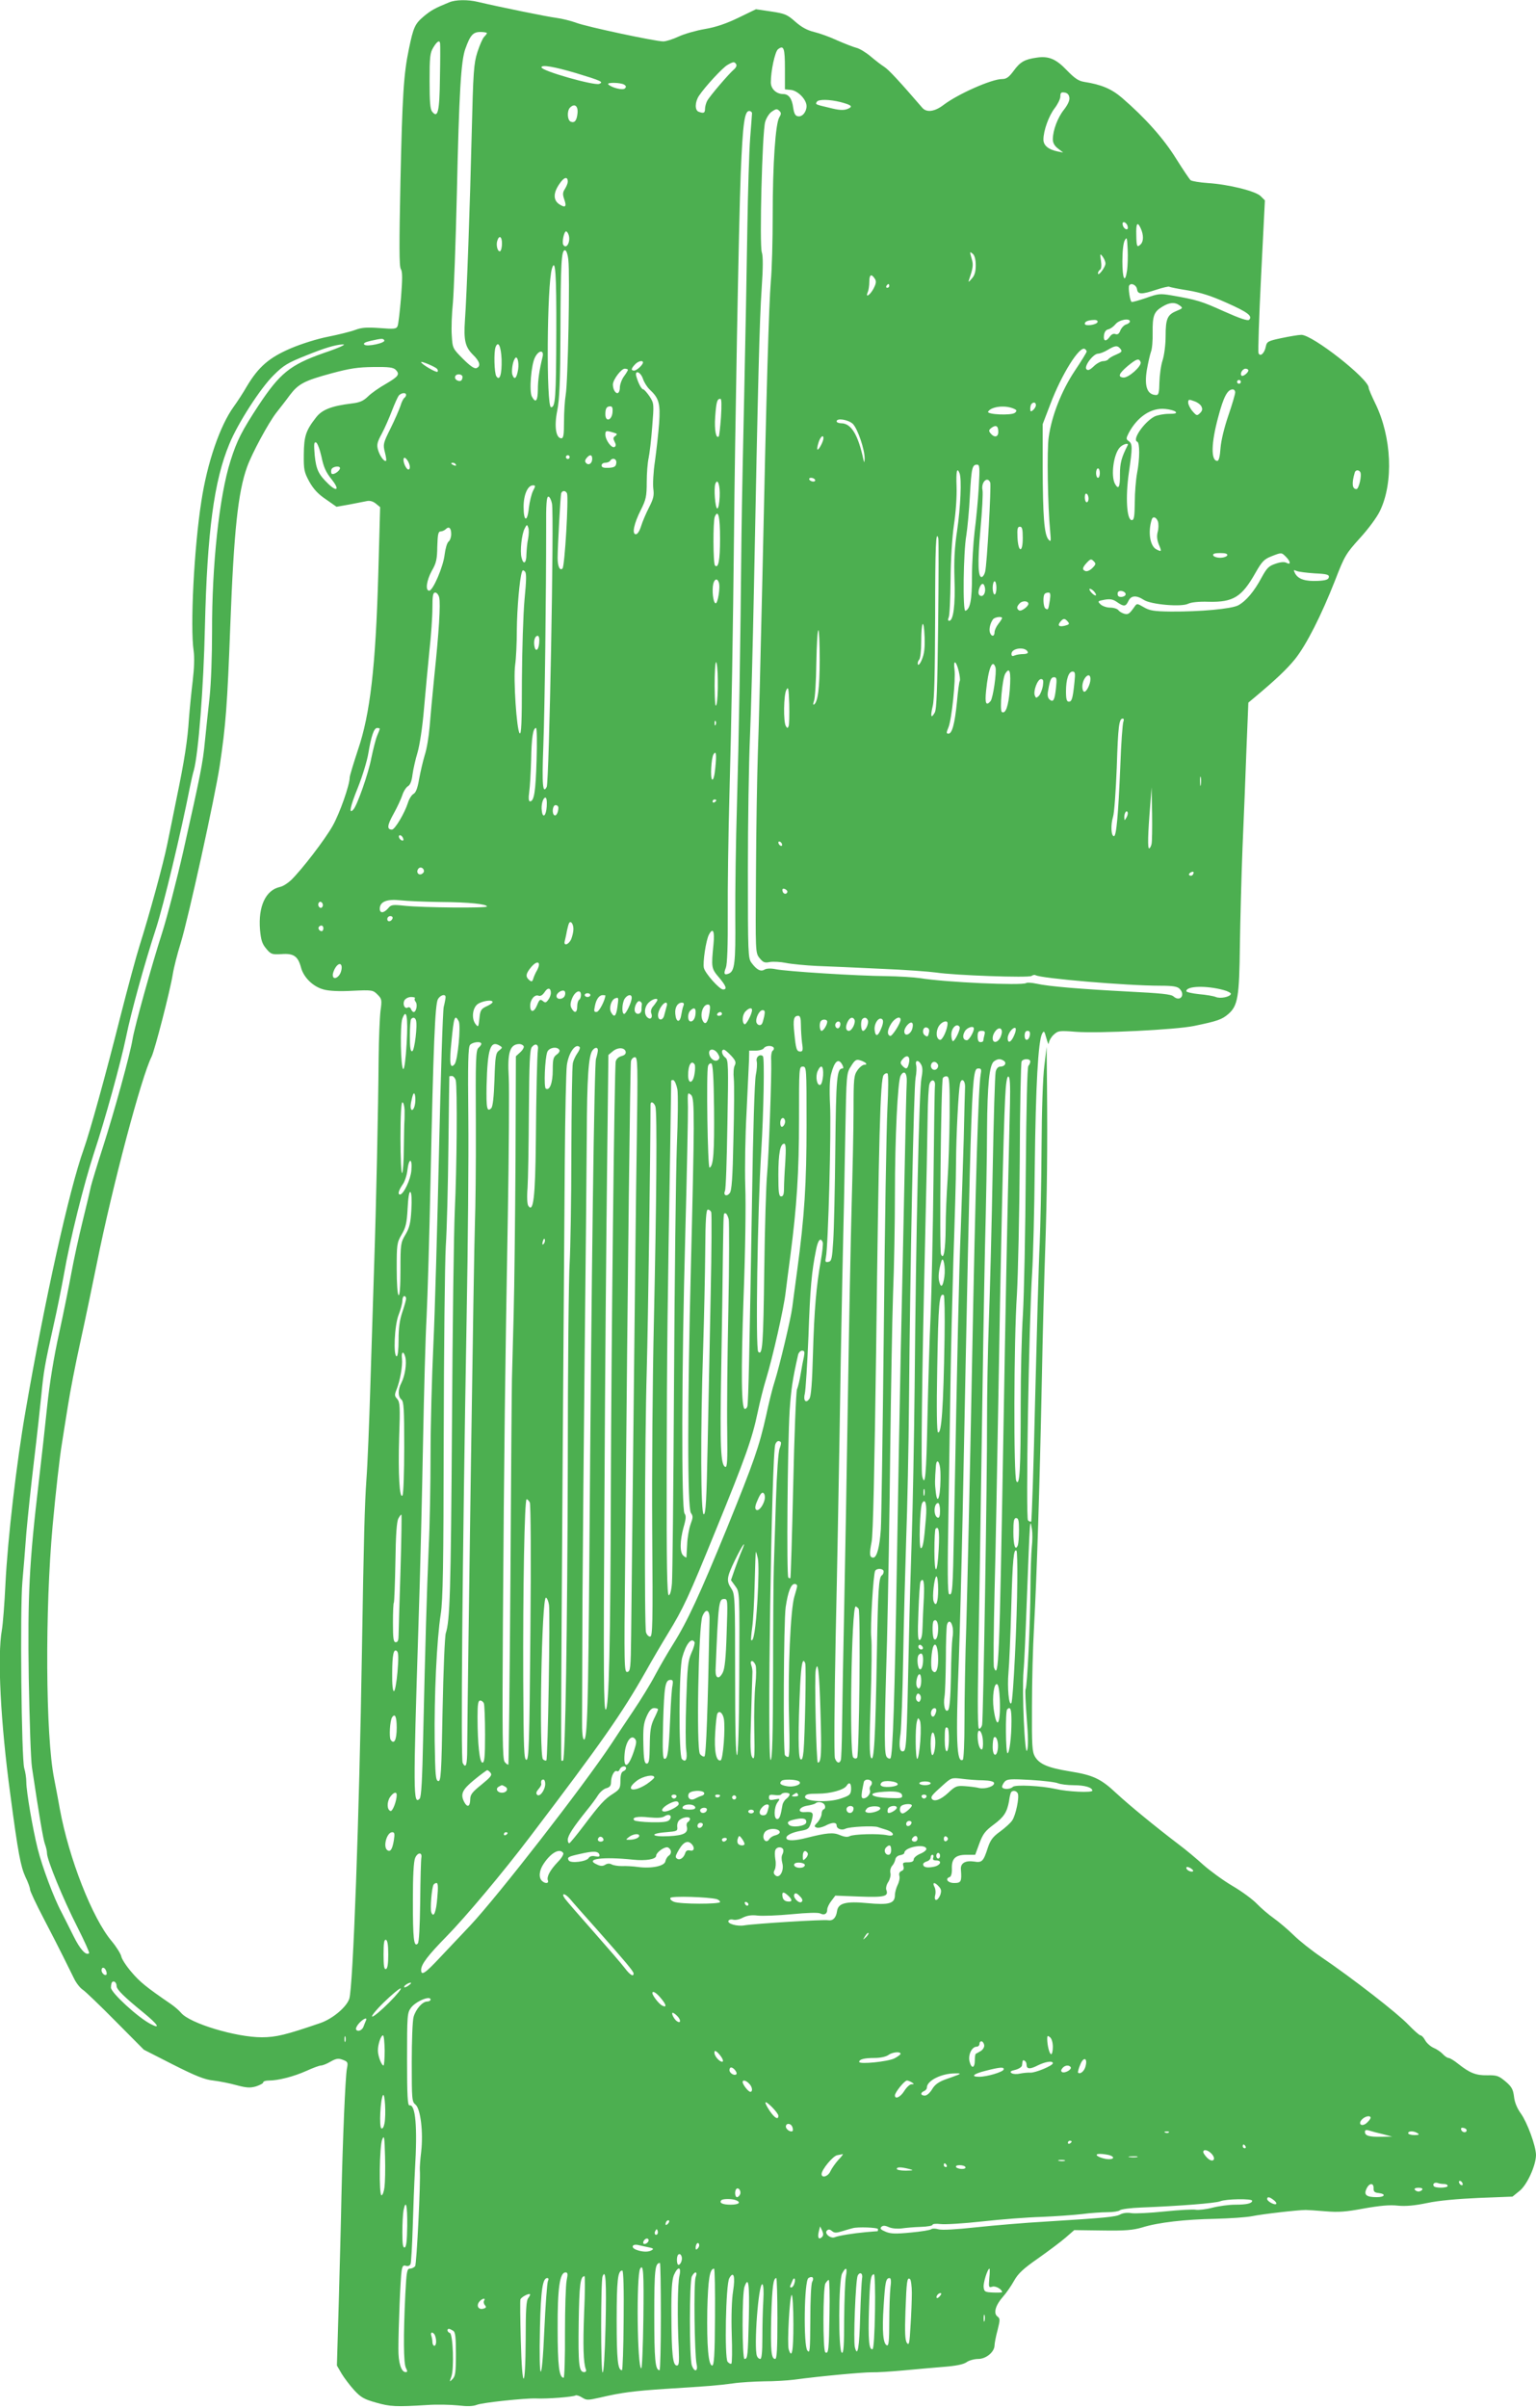 <?xml version="1.0" standalone="no"?>
<!DOCTYPE svg PUBLIC "-//W3C//DTD SVG 20010904//EN"
 "http://www.w3.org/TR/2001/REC-SVG-20010904/DTD/svg10.dtd">
<svg version="1.0" xmlns="http://www.w3.org/2000/svg"
 width="817pt" height="1280pt" viewBox="0 0 817 1280"
 preserveAspectRatio="xMidYMid meet">
<g transform="translate(0,1280) scale(0.1,-0.1)"
fill="#4caf50" stroke="none">
<path d="M2390 12788 c-78 -32 -96 -42 -136 -75 -47 -40 -55 -57 -79 -173 -28
-133 -35 -248 -45 -703 -7 -340 -7 -453 2 -467 9 -14 9 -51 1 -152 -6 -73 -14
-141 -18 -151 -7 -16 -17 -17 -95 -11 -69 5 -97 3 -131 -10 -24 -9 -89 -25
-144 -36 -57 -11 -143 -38 -199 -62 -114 -49 -170 -97 -232 -200 -20 -35 -52
-84 -71 -110 -73 -101 -141 -298 -172 -503 -39 -248 -60 -668 -41 -795 5 -36
3 -92 -5 -160 -7 -58 -16 -148 -20 -200 -7 -113 -24 -223 -66 -425 -16 -82
-39 -191 -49 -241 -21 -105 -96 -378 -147 -539 -19 -60 -65 -231 -103 -380
-77 -306 -161 -609 -195 -705 -77 -214 -208 -806 -309 -1390 -48 -274 -95
-679 -107 -919 -5 -108 -14 -218 -19 -246 -25 -137 -7 -492 45 -875 41 -311
55 -382 80 -437 14 -28 25 -59 25 -68 0 -8 32 -77 72 -153 39 -75 87 -168 106
-207 19 -38 44 -89 56 -113 11 -23 32 -50 46 -59 14 -9 93 -85 175 -168 l150
-151 155 -79 c121 -61 168 -80 215 -85 33 -4 89 -15 124 -25 53 -14 72 -15
103 -6 21 7 38 16 38 21 0 6 13 10 30 10 50 0 132 21 199 51 35 16 70 29 79
29 8 0 31 9 51 21 30 17 42 18 65 9 26 -10 28 -13 21 -48 -8 -43 -22 -371 -29
-682 -2 -118 -9 -368 -14 -555 l-10 -340 25 -43 c14 -23 44 -63 67 -88 35 -38
52 -48 116 -66 77 -22 107 -23 270 -13 52 4 127 2 166 -2 50 -6 79 -5 100 3
28 12 258 36 314 34 59 -3 198 8 211 16 5 3 21 -2 35 -11 24 -15 30 -15 97 0
114 27 182 35 347 46 226 14 277 18 358 29 40 6 115 10 165 11 51 0 124 4 162
9 141 19 361 39 410 39 28 -1 104 4 170 10 66 6 163 15 215 19 65 5 103 13
120 24 13 10 42 18 63 18 42 0 87 37 87 73 0 10 7 47 16 80 14 56 14 62 -1 73
-22 17 -10 60 30 105 18 20 44 58 59 85 22 39 49 64 128 119 55 39 121 88 146
110 l46 40 150 -2 c122 -2 163 2 211 16 86 27 229 43 390 46 77 2 165 8 195
14 53 11 244 33 285 33 11 0 58 -3 105 -7 68 -6 109 -3 205 15 85 15 138 20
180 15 42 -4 88 0 156 14 60 13 162 22 275 27 l179 7 37 30 c41 32 88 137 88
192 -1 48 -46 171 -80 219 -21 29 -34 61 -37 91 -5 38 -12 52 -45 80 -36 30
-46 34 -97 33 -61 -1 -93 12 -155 61 -21 17 -44 31 -51 31 -6 0 -20 9 -31 21
-10 11 -32 26 -49 33 -16 7 -36 25 -44 39 -8 15 -19 27 -25 27 -6 0 -35 26
-66 58 -56 59 -295 245 -463 359 -50 34 -116 86 -146 116 -31 30 -78 70 -106
90 -27 19 -68 54 -90 77 -22 23 -80 66 -130 95 -49 29 -119 80 -155 112 -36
33 -94 81 -130 108 -120 91 -264 209 -333 273 -82 77 -123 96 -249 116 -115
19 -159 38 -183 78 -15 26 -17 57 -16 266 0 131 5 320 11 422 15 277 30 747
41 1290 5 267 14 598 19 735 9 266 12 521 9 855 l-2 205 -12 -100 c-8 -60 -14
-236 -15 -440 -1 -187 -6 -416 -10 -510 -5 -93 -15 -462 -24 -819 -8 -357 -18
-651 -21 -654 -3 -3 -11 0 -17 6 -13 13 5 1056 22 1317 5 77 12 333 14 570 5
423 18 661 39 700 10 18 12 15 23 -25 7 -25 12 -36 13 -24 1 11 12 31 25 43
24 22 30 23 120 16 121 -9 528 11 626 31 126 26 149 34 184 64 50 44 58 90 61
365 2 132 8 366 14 520 7 154 16 390 21 525 l10 245 36 30 c111 93 168 147
212 201 61 76 141 235 213 418 51 132 58 143 132 225 44 48 91 111 107 145 73
151 63 392 -25 572 -19 39 -35 76 -35 83 0 47 -298 281 -358 281 -15 0 -62 -8
-105 -17 -72 -15 -79 -19 -84 -45 -7 -36 -30 -57 -39 -35 -3 9 3 195 14 414
l20 398 -22 22 c-26 27 -171 63 -281 70 -44 3 -85 10 -92 15 -6 5 -41 57 -78
116 -66 106 -163 215 -287 322 -56 48 -111 71 -202 85 -30 5 -50 19 -91 61
-57 60 -96 77 -159 68 -65 -9 -89 -22 -124 -70 -26 -35 -39 -44 -62 -44 -55 0
-233 -79 -309 -136 -49 -38 -93 -44 -116 -16 -119 138 -179 203 -202 217 -16
10 -48 35 -73 56 -25 21 -58 41 -75 45 -16 4 -62 22 -101 39 -38 18 -94 38
-123 45 -37 9 -67 25 -101 55 -43 38 -55 43 -128 54 l-81 12 -93 -45 c-64 -31
-119 -50 -178 -60 -47 -8 -110 -26 -140 -40 -30 -14 -67 -26 -82 -26 -42 0
-408 78 -463 99 -27 10 -75 22 -105 26 -49 6 -303 58 -418 85 -53 13 -119 12
-152 -2z m200 -164 c0 -3 -7 -12 -15 -20 -8 -8 -24 -45 -36 -82 -19 -60 -22
-103 -30 -432 -9 -376 -26 -856 -36 -993 -7 -105 1 -141 42 -182 38 -37 44
-62 19 -72 -11 -4 -34 12 -71 49 -55 55 -56 57 -60 124 -3 38 0 116 6 174 5
58 15 319 21 580 12 541 22 706 45 770 26 73 41 90 80 90 19 0 35 -3 35 -6z
m-249 -56 c1 -7 1 -89 -1 -183 -2 -178 -11 -216 -41 -179 -11 13 -14 52 -14
163 0 127 2 150 20 179 20 33 34 41 36 20z m1834 -134 l0 -109 32 -3 c37 -4
83 -51 83 -86 0 -31 -23 -59 -46 -54 -14 2 -20 14 -25 45 -6 49 -24 73 -53 73
-37 0 -66 28 -66 62 0 61 22 163 38 176 31 24 37 7 37 -104z m-259 24 c4 -6
-1 -18 -12 -27 -28 -24 -130 -143 -143 -168 -6 -12 -11 -31 -11 -42 0 -22 -8
-25 -34 -15 -21 8 -20 52 2 85 32 48 127 151 152 164 31 18 37 18 46 3z m-851
-47 c132 -40 148 -47 122 -57 -27 -10 -307 69 -307 88 0 15 63 5 185 -31z
m255 -61 c10 -6 12 -12 4 -20 -11 -11 -69 3 -88 21 -14 12 65 11 84 -1z m2368
-69 c2 -15 -8 -37 -28 -63 -34 -42 -60 -111 -60 -159 0 -18 9 -35 28 -49 l27
-21 -30 6 c-49 10 -75 32 -75 63 0 48 29 127 60 167 16 21 30 49 30 62 0 20 4
24 23 21 14 -2 23 -11 25 -27z m-1216 -24 c60 -16 67 -24 34 -37 -20 -7 -44
-6 -94 7 -77 18 -76 18 -67 32 8 14 68 13 127 -2z m-1400 -57 c-4 -41 -15 -55
-36 -47 -19 8 -21 58 -4 75 24 24 43 9 40 -28z m1075 9 c9 -9 8 -17 -2 -33
-20 -32 -35 -247 -35 -519 0 -133 -4 -291 -10 -352 -10 -124 -23 -553 -45
-1585 -9 -388 -19 -804 -24 -925 -4 -121 -9 -409 -10 -640 -3 -419 -3 -420 19
-448 19 -23 27 -27 55 -21 18 3 57 1 86 -5 30 -6 104 -13 164 -16 61 -2 214
-9 340 -15 127 -5 259 -15 295 -20 96 -15 493 -29 507 -18 7 5 16 7 21 4 28
-17 483 -56 664 -56 65 0 90 -4 102 -16 33 -33 3 -72 -32 -41 -13 12 -67 17
-242 26 -248 13 -422 27 -488 42 -24 5 -48 7 -54 3 -23 -14 -428 4 -563 26
-33 5 -115 10 -182 11 -148 1 -533 25 -588 37 -25 5 -47 4 -58 -2 -20 -13 -42
-2 -70 36 -18 24 -19 49 -19 489 0 255 5 574 11 709 6 135 15 488 21 785 22
1120 30 1435 41 1597 8 117 8 176 1 197 -13 38 2 639 18 693 6 21 21 44 33 53
26 18 30 18 44 4z m-147 -11 c0 -7 -5 -67 -10 -133 -5 -66 -12 -284 -15 -485
-3 -201 -10 -583 -16 -850 -6 -267 -13 -613 -15 -770 -6 -635 -14 -1084 -24
-1431 -6 -202 -10 -474 -9 -605 2 -244 -3 -288 -36 -300 -23 -9 -27 0 -14 32
7 19 11 115 10 284 -1 140 3 428 9 640 11 394 19 884 24 1365 5 538 26 1686
36 1935 11 263 20 330 45 330 8 0 15 -6 15 -12z m-980 -364 c0 -8 -7 -25 -15
-38 -12 -18 -13 -29 -4 -55 14 -40 7 -48 -26 -27 -33 22 -33 60 1 109 24 36
44 41 44 11z m2978 -238 c3 -12 -1 -17 -10 -14 -7 3 -15 13 -16 22 -3 12 1 17
10 14 7 -3 15 -13 16 -22z m70 -11 c15 -33 15 -68 0 -83 -20 -20 -23 -14 -24
48 -2 64 6 75 24 35z m-3043 -35 c11 -36 -13 -78 -29 -51 -8 12 4 71 15 71 4
0 11 -9 14 -20z m-355 -44 c0 -19 -4 -37 -9 -41 -13 -7 -24 30 -16 55 10 32
25 23 25 -14z m3325 -143 c-11 -74 -25 -47 -25 48 0 54 5 99 13 112 11 19 12
14 15 -48 2 -38 0 -89 -3 -112z m-2972 55 c9 -74 -2 -652 -14 -717 -5 -30 -9
-94 -9 -143 0 -69 -3 -88 -14 -88 -29 0 -39 63 -22 147 12 60 16 158 17 413 1
372 5 440 24 440 7 0 15 -21 18 -52z m2167 -28 c0 -34 -6 -55 -21 -71 -18 -21
-20 -21 -14 -4 20 58 23 78 14 107 -12 42 -12 43 6 28 9 -8 15 -30 15 -60z
m690 9 c0 -19 -39 -71 -40 -52 0 6 5 15 11 19 7 4 9 22 5 48 -6 38 -5 40 9 22
8 -11 15 -27 15 -37z m-2921 -362 c-1 -355 -5 -402 -28 -402 -26 0 -22 653 5
738 18 58 24 -27 23 -336z m1695 280 c8 -13 6 -25 -8 -52 -19 -35 -45 -51 -30
-17 4 9 8 34 8 55 0 38 11 44 30 14z m76 -37 c0 -5 -5 -10 -11 -10 -5 0 -7 5
-4 10 3 6 8 10 11 10 2 0 4 -4 4 -10z m1318 -18 c4 -28 24 -28 103 -2 33 11
64 18 68 16 5 -3 50 -12 101 -20 66 -11 123 -29 203 -65 113 -50 141 -71 121
-91 -7 -7 -49 7 -134 45 -120 54 -142 61 -280 85 -60 10 -70 9 -134 -14 -39
-13 -73 -23 -77 -21 -9 6 -19 76 -13 87 10 17 39 3 42 -20z m227 -86 c18 -13
17 -15 -17 -29 -49 -20 -58 -42 -58 -134 0 -43 -7 -100 -16 -128 -9 -27 -16
-80 -17 -117 -1 -54 -4 -68 -17 -68 -48 1 -64 45 -50 133 7 40 17 83 22 97 6
14 10 60 9 103 -1 89 7 110 52 137 38 23 66 25 92 6z m-437 -88 c-5 -15 -68
-24 -68 -9 0 12 18 19 48 20 15 1 22 -4 20 -11z m172 3 c0 -5 -9 -13 -21 -16
-11 -4 -24 -18 -30 -32 -6 -17 -14 -23 -26 -19 -10 4 -21 -1 -30 -14 -20 -28
-35 -25 -31 7 2 18 10 29 22 32 11 2 28 14 39 27 18 24 77 35 77 15z m-3966
-100 c9 -14 -93 -36 -106 -23 -7 7 3 13 33 20 59 13 67 14 73 3z m-224 -30
c-8 -5 -54 -23 -102 -39 -175 -62 -229 -106 -342 -276 -90 -137 -116 -188
-150 -296 -60 -188 -99 -556 -98 -905 0 -128 -5 -274 -13 -350 -8 -71 -19
-177 -25 -235 -11 -117 -24 -180 -115 -585 -35 -154 -86 -350 -113 -435 -53
-164 -146 -497 -157 -565 -13 -80 -97 -384 -155 -565 -33 -102 -62 -198 -66
-215 -3 -16 -23 -100 -44 -185 -21 -85 -48 -209 -60 -275 -12 -66 -41 -210
-65 -320 -29 -130 -51 -267 -64 -390 -11 -105 -31 -287 -45 -405 -51 -432 -59
-601 -53 -1041 4 -222 11 -435 17 -474 37 -249 60 -384 69 -408 6 -16 11 -37
11 -49 0 -35 88 -248 160 -389 38 -75 67 -139 64 -142 -16 -15 -48 20 -83 91
-21 42 -50 100 -64 127 -41 76 -103 243 -126 335 -27 107 -61 307 -61 356 0
22 -5 55 -11 74 -15 48 -23 843 -10 991 6 63 15 179 21 259 7 80 25 253 41
385 16 132 33 290 39 350 12 123 17 156 65 370 19 83 43 204 55 270 32 185
107 484 160 646 59 177 142 479 170 614 27 133 99 394 160 580 40 123 133 510
181 755 6 30 15 69 20 85 24 88 52 439 59 765 12 499 48 774 130 970 45 110
165 296 235 365 53 53 75 66 170 104 101 41 155 57 195 60 13 0 13 -1 0 -8z
m848 -72 c2 -79 -10 -117 -28 -89 -11 17 -14 129 -4 155 14 36 29 5 32 -66z
m3292 56 c10 -13 7 -17 -23 -30 -20 -8 -38 -19 -42 -25 -3 -5 -16 -10 -28 -10
-11 0 -34 -12 -49 -27 -21 -20 -31 -24 -39 -16 -15 15 36 83 62 83 10 0 33 9
51 20 40 24 52 25 68 5z m-180 -14 c0 -4 -28 -50 -63 -102 -70 -105 -123 -238
-139 -354 -10 -67 -5 -367 8 -500 5 -54 4 -58 -10 -42 -22 28 -29 124 -30 382
l0 230 41 107 c60 159 155 310 183 293 6 -3 10 -10 10 -14z m-2894 -28 c-17
-70 -25 -122 -25 -175 -1 -61 -12 -73 -32 -36 -15 28 -4 170 17 209 20 39 49
40 40 2z m-130 -67 c-8 -48 -20 -59 -31 -27 -5 18 1 65 13 84 12 22 24 -16 18
-57z m3311 39 c7 -21 -65 -85 -92 -82 -31 3 -24 21 23 61 49 40 60 43 69 21z
m-3743 -35 c5 -5 7 -13 3 -16 -6 -7 -87 41 -87 51 0 7 73 -24 84 -35z m1096
33 c0 -12 -33 -43 -47 -43 -17 0 -17 10 4 32 16 18 43 25 43 11z m-1315 -39
c23 -24 15 -35 -53 -75 -34 -19 -77 -49 -95 -67 -25 -24 -44 -32 -87 -37 -105
-13 -156 -32 -188 -73 -55 -70 -65 -100 -66 -197 -1 -82 2 -95 29 -145 22 -39
46 -66 88 -94 l57 -40 68 12 c37 7 78 15 92 18 17 4 34 -1 49 -13 l23 -19 -10
-360 c-14 -487 -43 -740 -108 -930 -24 -73 -44 -139 -44 -147 0 -40 -53 -191
-91 -258 -42 -74 -162 -230 -220 -287 -18 -17 -44 -34 -60 -37 -76 -17 -116
-103 -106 -227 5 -55 11 -75 33 -101 25 -30 31 -32 81 -29 65 5 88 -11 104
-71 14 -53 64 -102 120 -117 28 -8 83 -11 153 -7 106 5 110 4 134 -20 23 -23
24 -29 16 -86 -4 -34 -9 -147 -10 -252 -2 -268 -13 -782 -24 -1105 -5 -151
-14 -437 -20 -635 -6 -198 -15 -423 -21 -500 -9 -129 -14 -298 -24 -920 -14
-873 -47 -1778 -67 -1840 -15 -45 -88 -106 -153 -129 -184 -63 -236 -76 -313
-76 -137 0 -383 74 -429 130 -10 12 -34 33 -53 46 -133 91 -167 119 -210 170
-27 31 -52 69 -55 84 -3 14 -26 51 -51 81 -103 122 -228 441 -276 704 -5 28
-18 100 -30 160 -46 229 -49 897 -8 1345 16 174 38 371 50 440 6 36 19 124 31
195 11 72 40 222 65 335 25 113 65 305 90 428 83 412 237 990 290 1094 17 34
99 351 113 439 6 37 25 111 42 165 41 133 183 779 208 945 32 214 40 320 56
744 19 503 41 708 89 842 26 73 114 235 155 288 22 28 55 70 73 95 45 59 76
76 220 115 100 27 142 33 225 34 81 1 105 -2 118 -15z m1235 0 c0 -3 -10 -20
-22 -36 -12 -17 -21 -44 -21 -59 0 -16 -6 -29 -13 -29 -12 0 -24 22 -24 46 0
25 44 84 63 84 9 0 17 -3 17 -6z m3300 -3 c0 -12 -29 -35 -36 -28 -11 10 5 37
21 37 8 0 15 -4 15 -9z m-3220 -45 c6 -18 22 -44 36 -57 49 -46 57 -73 50
-178 -4 -53 -14 -143 -22 -201 -9 -58 -12 -124 -9 -148 5 -36 1 -53 -23 -100
-16 -31 -35 -76 -42 -99 -8 -26 -19 -43 -28 -43 -22 0 -10 57 27 130 27 54 31
71 31 148 0 48 5 105 10 127 5 23 14 97 19 165 10 124 10 125 -14 163 -14 20
-29 37 -33 37 -10 0 -27 33 -37 68 -11 37 22 27 35 -12z m-960 11 c0 -19 -10
-27 -26 -20 -21 8 -17 33 6 33 11 0 20 -6 20 -13z m4140 -27 c0 -5 -4 -10 -10
-10 -5 0 -10 5 -10 10 0 6 5 10 10 10 6 0 10 -4 10 -10z m-30 -56 c0 -9 -16
-64 -36 -122 -22 -64 -39 -134 -42 -174 -3 -45 -9 -68 -17 -68 -35 0 -33 95 5
234 28 106 49 146 77 146 7 0 13 -7 13 -16z m-4410 -13 c0 -6 -4 -12 -9 -16
-5 -3 -15 -22 -21 -43 -7 -20 -30 -74 -53 -120 -39 -78 -40 -85 -30 -125 6
-23 9 -44 7 -46 -9 -9 -34 25 -43 57 -8 27 -5 41 20 87 16 30 40 85 54 122 14
36 30 72 36 80 13 15 39 18 39 4z m1675 -118 c-4 -54 -9 -100 -12 -103 -14
-15 -24 35 -19 103 6 81 10 97 28 97 6 0 7 -32 3 -97z m2555 57 c7 -14 6 -23
-7 -36 -16 -15 -18 -15 -40 10 -13 15 -23 36 -23 46 0 17 4 18 30 8 17 -5 35
-18 40 -28z m-880 6 c0 -7 -7 -19 -15 -26 -12 -10 -15 -9 -15 7 0 11 3 23 7
26 11 12 23 8 23 -7z m-2252 -38 c-4 -44 -38 -53 -38 -10 0 32 7 42 27 42 10
0 13 -10 11 -32z m2128 22 c23 -9 25 -13 13 -24 -17 -16 -153 -10 -143 6 16
26 84 35 130 18z m867 -19 c8 -8 -2 -11 -36 -11 -27 0 -61 -7 -76 -14 -55 -29
-121 -124 -92 -134 14 -5 14 -91 -1 -168 -6 -32 -12 -102 -12 -154 -1 -77 -4
-95 -16 -95 -27 0 -34 122 -16 249 20 138 20 156 0 171 -15 10 -15 14 -1 42
46 87 120 137 195 129 24 -2 49 -9 55 -15z m-1718 -63 c26 -24 66 -140 64
-188 -1 -20 -2 -21 -6 -5 -29 136 -66 195 -119 195 -13 0 -24 5 -24 10 0 19
59 10 85 -12z m775 -44 c0 -28 -21 -32 -41 -8 -11 14 -10 18 5 30 24 17 36 10
36 -22z m-2030 -10 c2 -3 -2 -9 -9 -13 -10 -7 -10 -13 -2 -29 8 -15 8 -23 0
-28 -15 -9 -48 35 -49 65 0 20 3 22 27 16 16 -4 30 -9 33 -11z m1100 -24 c0
-15 -23 -60 -31 -60 -4 0 -2 16 4 35 9 32 27 48 27 25z m-2670 -98 c11 -55 24
-83 53 -119 43 -53 33 -72 -15 -27 -54 52 -66 77 -74 153 -5 60 -4 73 7 69 7
-2 20 -36 29 -76z m4288 61 c-33 -65 -41 -95 -41 -155 1 -69 -8 -84 -27 -49
-22 43 -7 156 26 192 16 18 50 27 42 12z m-2968 -63 c0 -5 -4 -10 -10 -10 -5
0 -10 5 -10 10 0 6 5 10 10 10 6 0 10 -4 10 -10z m120 -9 c0 -24 -18 -37 -32
-23 -8 8 -7 16 2 27 17 21 30 19 30 -4z m-970 -44 c0 -10 -5 -15 -11 -12 -14
9 -28 48 -21 59 7 12 32 -24 32 -47z m1098 21 c-2 -18 -10 -23 -40 -25 -28 -1
-38 2 -38 13 0 8 9 14 19 14 11 0 23 5 26 10 12 20 37 11 33 -12z m-853 -8 c3
-6 -1 -7 -9 -4 -18 7 -21 14 -7 14 6 0 13 -4 16 -10z m2781 -122 c-4 -68 -14
-172 -22 -233 -7 -60 -14 -168 -14 -240 0 -126 -10 -173 -35 -182 -15 -5 -11
312 5 402 6 39 15 133 19 211 8 146 12 164 38 164 14 0 15 -15 9 -122z m-3398
100 c-6 -16 -36 -34 -44 -26 -3 4 -4 14 -1 23 7 17 51 21 45 3z m4042 -23 c0
-14 -4 -25 -10 -25 -5 0 -10 11 -10 25 0 14 5 25 10 25 6 0 10 -11 10 -25z
m-746 -1 c12 -31 5 -181 -13 -304 -14 -94 -17 -159 -14 -260 5 -135 -6 -220
-28 -220 -7 0 -8 6 -3 18 5 9 9 98 10 197 1 113 8 223 18 295 10 65 16 153 14
203 -3 83 2 106 16 71z m2131 7 c10 -16 -7 -91 -20 -91 -23 0 -26 31 -9 88 4
14 20 16 29 3z m-2900 -41 c3 -5 -1 -10 -9 -10 -8 0 -18 5 -21 10 -3 6 1 10 9
10 8 0 18 -4 21 -10z m932 -15 c6 -18 -17 -437 -27 -474 -3 -14 -11 -26 -17
-28 -21 -7 -24 75 -8 253 9 98 14 192 11 208 -9 42 26 77 41 41z m-1439 -76
c-2 -36 -7 -63 -13 -62 -11 3 -19 107 -10 131 12 33 26 -7 23 -69z m-993 31
c-8 -16 -18 -57 -22 -90 -8 -79 -28 -74 -28 6 0 64 22 114 50 114 14 0 14 -3
0 -30z m181 -13 c9 -25 -12 -387 -24 -399 -14 -14 -26 11 -26 56 0 56 15 331
19 344 6 16 24 15 31 -1z m2774 -28 c0 -10 -4 -19 -10 -19 -5 0 -10 12 -10 26
0 14 4 23 10 19 6 -3 10 -15 10 -26z m-2854 -26 c12 -60 -15 -1482 -28 -1506
-21 -41 -26 8 -18 219 8 209 15 822 15 1152 -1 131 2 172 12 172 6 0 15 -17
19 -37z m894 -186 c0 -116 -9 -161 -27 -143 -10 10 -11 235 -1 259 18 43 28 0
28 -116z m2329 91 c4 -13 4 -37 -1 -55 -6 -23 -4 -42 6 -68 16 -38 15 -40 -14
-25 -33 18 -45 91 -24 158 6 19 24 14 33 -10z m-3350 -92 c-5 -23 -8 -60 -9
-83 0 -48 -16 -58 -26 -17 -9 34 1 126 17 155 11 22 13 22 19 4 4 -10 3 -37
-1 -59z m-409 25 c0 -16 -6 -34 -14 -40 -8 -6 -17 -37 -21 -69 -7 -64 -62
-192 -82 -192 -22 0 -14 55 14 106 24 41 28 62 29 129 2 65 5 80 18 80 8 0 21
6 27 12 17 17 29 6 29 -26z m3040 -22 c0 -81 -24 -77 -28 4 -2 46 0 57 13 57
12 0 15 -13 15 -61z m-449 -1 c2 -7 2 -213 -1 -458 -4 -345 -8 -450 -18 -468
-20 -35 -24 -21 -11 34 9 34 12 177 13 477 0 376 4 463 17 415z m1537 -90 c-3
-7 -20 -13 -38 -13 -18 0 -35 6 -37 13 -3 8 8 12 37 12 29 0 40 -4 38 -12z
m312 -8 c25 -25 27 -45 3 -32 -11 6 -31 5 -59 -5 -36 -12 -46 -23 -74 -74 -39
-73 -82 -124 -124 -147 -37 -19 -201 -34 -358 -33 -91 1 -113 5 -144 23 -36
21 -37 21 -50 2 -26 -37 -33 -42 -53 -37 -11 3 -26 11 -32 19 -6 8 -26 14 -45
14 -18 0 -40 8 -50 17 -17 17 -16 18 22 25 30 5 45 2 66 -13 36 -25 46 -24 60
6 14 30 42 32 82 6 38 -25 202 -39 237 -20 15 7 55 12 108 10 131 -3 176 25
249 154 34 60 46 72 83 87 56 22 55 22 79 -2z m-1030 -60 c-12 -12 -28 -19
-36 -16 -19 7 -18 18 7 45 19 20 23 21 36 8 13 -13 13 -17 -7 -37z m-3020
-167 c-7 -76 -13 -270 -14 -431 0 -224 -3 -289 -12 -280 -16 18 -34 288 -24
363 5 33 9 116 9 185 1 116 15 275 27 309 3 11 7 12 16 3 9 -9 8 -45 -2 -149z
m4203 139 c66 -3 78 -7 75 -21 -2 -12 -17 -17 -59 -19 -66 -3 -103 9 -120 39
-10 20 -9 21 7 14 11 -5 54 -10 97 -13z m-3170 -47 c10 -24 -5 -116 -17 -112
-13 4 -20 69 -12 104 7 26 21 30 29 8z m1477 -30 c0 -19 -4 -35 -10 -35 -5 0
-10 16 -10 35 0 19 5 35 10 35 6 0 10 -16 10 -35z m-60 -10 c0 -27 -17 -42
-31 -28 -13 13 7 67 21 58 5 -3 10 -17 10 -30z m580 -10 c20 -24 6 -28 -15 -5
-10 11 -13 20 -8 20 6 0 16 -7 23 -15z m167 -11 c5 -16 -35 -25 -41 -9 -2 7
-2 16 2 19 9 10 35 3 39 -10z m-3651 -20 c8 -33 -1 -182 -26 -419 -10 -99 -21
-220 -25 -270 -4 -49 -15 -117 -26 -150 -10 -33 -23 -90 -30 -128 -8 -47 -17
-70 -29 -77 -10 -5 -24 -27 -30 -47 -18 -57 -70 -143 -85 -143 -28 0 -26 22 8
83 19 34 40 79 47 100 6 20 20 41 29 47 12 6 21 27 25 62 4 29 16 82 27 118
11 38 26 133 34 230 8 91 21 230 29 310 9 80 16 182 16 228 0 66 3 82 15 82 8
0 18 -12 21 -26z m3248 -16 c-8 -50 -9 -52 -23 -43 -12 7 -15 68 -4 78 3 4 12
7 20 7 10 0 12 -10 7 -42z m-114 -18 c0 -14 -39 -42 -49 -35 -15 9 -14 21 4
39 15 14 45 12 45 -4z m-140 -76 c0 -3 -9 -17 -20 -31 -11 -14 -20 -34 -20
-44 0 -23 -16 -25 -24 -3 -7 18 1 52 16 72 10 12 48 17 48 6z m350 -19 c10
-12 7 -15 -15 -21 -32 -8 -42 0 -25 21 16 19 24 19 40 0z m-776 -200 c-9 -23
-19 -34 -22 -27 -2 8 1 19 7 25 6 6 11 47 11 97 0 110 14 128 18 23 2 -57 -2
-90 -14 -118z m-544 -2 c0 -151 -10 -225 -30 -238 -6 -4 -6 3 0 20 5 14 11
104 12 200 2 96 6 175 11 175 4 0 7 -71 7 -157z m-1492 90 c-3 -42 -21 -51
-26 -15 -4 29 4 52 18 52 7 0 10 -15 8 -37z m2599 -50 c2 -6 -9 -10 -24 -10
-15 0 -36 -3 -45 -7 -13 -6 -18 -4 -18 8 0 32 77 40 87 9z m-1649 -151 c1 -54
-2 -111 -7 -127 -6 -21 -9 9 -10 98 0 70 3 127 8 127 4 0 9 -44 9 -98z m1281
52 c6 -25 9 -49 6 -54 -3 -4 -10 -55 -15 -112 -12 -118 -26 -168 -45 -168 -12
0 -12 5 0 34 17 41 39 253 32 307 -7 54 8 49 22 -7z m196 18 c7 -25 -13 -162
-26 -179 -24 -28 -31 -13 -24 55 12 119 34 173 50 124z m76 -119 c-7 -86 -22
-130 -42 -118 -13 9 2 177 18 204 24 38 31 12 24 -86z m344 40 c-9 -87 -14
-103 -30 -103 -11 0 -15 13 -15 54 0 65 14 106 35 106 14 0 15 -9 10 -57z m85
17 c0 -28 -22 -71 -34 -67 -6 2 -10 16 -9 31 3 46 43 79 43 36z m-183 -45 c-7
-67 -14 -80 -34 -64 -10 9 -13 23 -8 48 10 59 16 71 32 71 13 0 15 -9 10 -55z
m-70 8 c-4 -20 -13 -43 -21 -52 -14 -13 -16 -13 -22 2 -9 24 15 87 33 87 12 0
14 -8 10 -37z m-1352 -212 c-5 -13 -7 -14 -15 -1 -14 22 -12 168 3 193 10 19
12 8 15 -77 1 -55 0 -107 -3 -115z m1780 22 c-4 -10 -12 -115 -16 -233 -11
-263 -21 -375 -34 -375 -15 0 -18 59 -5 102 7 21 15 139 20 263 7 221 12 260
32 260 6 0 7 -7 3 -17z m-2168 -15 c-3 -8 -6 -5 -6 6 -1 11 2 17 5 13 3 -3 4
-12 1 -19z m-1787 -22 c0 -2 -6 -19 -14 -37 -8 -19 -21 -72 -31 -119 -15 -81
-76 -254 -96 -274 -25 -27 -17 15 24 116 25 62 50 145 56 183 16 94 30 135 47
135 8 0 14 -2 14 -4z m834 -167 c-5 -168 -13 -219 -35 -219 -7 0 -9 16 -4 51
4 28 8 103 10 167 2 120 10 172 26 172 5 0 6 -77 3 -171z m951 -38 c-4 -45
-11 -69 -17 -65 -11 7 -5 114 7 134 14 22 17 0 10 -69z m2582 -93 c-2 -13 -4
-5 -4 17 -1 22 1 32 4 23 2 -10 2 -28 0 -40z m-262 -315 c-3 -13 -9 -23 -13
-23 -8 0 -7 72 6 230 l7 95 3 -140 c1 -77 0 -150 -3 -162z m-3217 200 c-3 -50
-21 -66 -26 -24 -5 31 6 71 19 71 6 0 9 -19 7 -47z m902 33 c0 -3 -4 -8 -10
-11 -5 -3 -10 -1 -10 4 0 6 5 11 10 11 6 0 10 -2 10 -4z m-840 -40 c0 -24 -12
-46 -21 -40 -15 9 -10 54 6 54 8 0 15 -6 15 -14z m3021 -53 c-10 -17 -10 -16
-11 3 0 23 13 41 18 25 2 -6 -1 -18 -7 -28z m-3847 -109 c4 -10 1 -14 -6 -12
-15 5 -23 28 -10 28 5 0 13 -7 16 -16z m2016 -35 c0 -6 -4 -7 -10 -4 -5 3 -10
11 -10 16 0 6 5 7 10 4 6 -3 10 -11 10 -16z m-1905 -140 c0 -7 -8 -15 -17 -17
-18 -3 -25 18 -11 32 10 10 28 1 28 -15z m4090 -18 c-3 -6 -11 -8 -17 -5 -6 4
-5 9 3 15 16 10 23 4 14 -10z m-2157 -93 c-5 -15 -23 -11 -26 6 -2 11 2 14 13
10 9 -4 14 -11 13 -16z m-1843 -53 c149 -1 245 -11 245 -24 0 -9 -341 -6 -437
4 -65 7 -73 6 -89 -14 -23 -26 -44 -27 -44 -2 0 38 38 53 110 45 36 -4 133 -8
215 -9z m-630 -25 c-5 -8 -11 -8 -17 -2 -6 6 -7 16 -3 22 5 8 11 8 17 2 6 -6
7 -16 3 -22z m373 -62 c-6 -18 -28 -21 -28 -4 0 9 7 16 16 16 9 0 14 -5 12
-12z m962 -57 c0 -15 -6 -39 -12 -54 -14 -30 -42 -38 -34 -9 2 9 8 33 11 52 4
19 9 38 12 43 9 15 23 -5 23 -32z m-1330 4 c0 -8 -4 -15 -9 -15 -13 0 -22 16
-14 24 11 11 23 6 23 -9z m2075 -84 c-12 -125 -12 -129 30 -178 37 -44 44 -63
21 -63 -19 0 -94 84 -102 114 -7 28 11 149 27 178 21 39 31 19 24 -51z m-938
-138 c-9 -15 -18 -36 -21 -47 -5 -15 -9 -16 -21 -6 -21 18 -19 34 11 70 33 38
54 27 31 -17z m-1044 -10 c-11 -32 -43 -45 -43 -16 0 10 7 29 16 42 22 31 40
14 27 -26z m4695 -96 c23 -6 41 -16 39 -21 -5 -16 -57 -26 -80 -16 -12 5 -52
12 -89 15 -38 4 -68 11 -68 16 0 28 106 31 198 6z m-3578 -16 c0 -9 -6 -26
-14 -36 -12 -16 -16 -17 -29 -6 -14 11 -18 8 -31 -24 -16 -38 -36 -39 -36 -1
0 32 24 61 44 53 10 -4 21 2 32 18 17 27 34 25 34 -4z m74 -14 c-8 -21 -44
-23 -44 -2 0 17 32 37 43 26 4 -4 5 -15 1 -24z m86 4 c0 -11 -4 -23 -10 -26
-5 -3 -10 -19 -10 -36 0 -33 -14 -38 -30 -9 -8 14 -7 29 4 55 16 37 46 48 46
16z m50 -1 c0 -5 -7 -10 -15 -10 -8 0 -15 5 -15 10 0 6 7 10 15 10 8 0 15 -4
15 -10z m-770 -11 c0 -5 -4 -29 -10 -52 -5 -23 -16 -368 -25 -767 -9 -399 -22
-862 -30 -1030 -8 -168 -15 -431 -15 -585 0 -154 -4 -377 -10 -495 -10 -239
-18 -505 -29 -992 -5 -241 -10 -331 -19 -340 -34 -34 -35 22 -6 932 9 261 19
693 24 960 5 267 13 568 19 670 5 102 15 430 21 730 15 714 24 930 39 958 12
22 41 31 41 11z m850 9 c-2 -26 -32 -84 -45 -87 -15 -2 -17 2 -11 30 7 37 23
59 42 59 8 0 14 -1 14 -2z m140 -12 c0 -23 -30 -86 -40 -86 -14 0 -12 56 2 80
15 23 38 27 38 6z m-1153 -3 c-4 -3 -2 -12 4 -19 11 -14 3 -54 -11 -54 -4 0
-11 7 -14 16 -3 8 -11 12 -17 8 -16 -10 -29 17 -18 38 6 10 21 18 36 18 14 0
23 -3 20 -7z m1077 -46 c-7 -50 -17 -59 -34 -28 -12 23 1 66 22 74 19 6 19 5
12 -46z m210 31 c-4 -7 -14 -21 -22 -30 -8 -10 -12 -25 -8 -34 9 -23 -3 -37
-20 -23 -20 17 -17 56 6 79 22 22 56 28 44 8z m-874 -5 c0 -5 -15 -15 -33 -23
-28 -13 -33 -21 -37 -64 -5 -45 -6 -48 -19 -32 -24 28 -19 85 8 107 23 18 81
27 81 12z m794 -11 c-1 -7 -2 -21 -2 -32 -2 -22 -27 -27 -35 -7 -7 19 11 59
25 55 7 -3 13 -10 12 -16z m131 -14 c-3 -13 -9 -33 -12 -45 -7 -30 -33 -30
-33 0 0 26 26 67 42 67 6 0 8 -9 3 -22z m90 5 c-4 -10 -9 -33 -12 -51 -7 -41
-27 -37 -31 7 -4 35 12 61 35 61 10 0 13 -6 8 -17z m139 -35 c-8 -51 -21 -69
-34 -48 -20 31 -3 90 25 90 12 0 14 -9 9 -42z m-74 3 c0 -30 -11 -51 -26 -51
-17 0 -19 41 -2 58 17 17 28 15 28 -7z m300 10 c0 -22 -32 -81 -40 -76 -15 10
-12 52 6 69 17 18 34 21 34 7z m65 -33 c-4 -18 -9 -36 -12 -40 -7 -12 -23 -9
-29 5 -8 21 14 67 32 67 12 0 14 -6 9 -32z m-225 12 c0 -5 -7 -10 -16 -10 -8
0 -12 5 -9 10 3 6 10 10 16 10 5 0 9 -4 9 -10z m-1677 -156 c-5 -84 -12 -138
-18 -137 -14 4 -18 233 -5 268 22 59 31 11 23 -131z m2097 97 c0 -26 3 -69 6
-95 6 -37 4 -46 -9 -46 -20 0 -24 14 -32 98 -8 73 -3 92 21 92 10 0 14 -13 14
-49z m-2048 27 c10 -25 -7 -161 -19 -166 -10 -3 -13 18 -13 81 0 46 3 87 7 90
10 11 20 8 25 -5z m228 -7 c12 -24 -5 -208 -22 -228 -24 -29 -29 6 -17 118 13
136 18 149 39 110z m2104 10 c10 -15 -12 -61 -29 -61 -17 0 -20 23 -5 51 11
20 25 25 34 10z m72 -5 c6 -17 -12 -56 -26 -56 -11 0 -14 53 -3 63 11 11 23 8
29 -7z m72 -41 c-18 -46 -32 -49 -36 -9 -3 35 24 72 41 55 6 -6 5 -22 -5 -46z
m102 44 c0 -19 -45 -89 -55 -86 -18 6 -16 31 5 65 19 30 50 44 50 21z m-390
-10 c0 -17 -20 -49 -30 -49 -11 0 -14 43 -3 53 10 11 33 8 33 -4z m70 -13 c0
-8 -4 -17 -9 -21 -12 -7 -24 12 -16 25 9 15 25 12 25 -4z m381 -29 c-12 -30
-41 -37 -41 -10 0 22 31 56 42 45 5 -5 4 -20 -1 -35z m189 33 c0 -32 -27 -90
-40 -88 -21 4 -24 45 -6 74 16 24 46 33 46 14z m64 -19 c7 -11 -28 -83 -37
-75 -4 4 -7 19 -7 34 0 36 30 64 44 41z m-162 -26 c-5 -25 -8 -29 -21 -20 -19
11 -13 47 7 43 11 -2 16 -11 14 -23z m238 17 c0 -18 -26 -62 -37 -62 -20 0
-26 21 -12 46 11 22 49 34 49 16z m144 -39 c-12 -35 -44 -44 -44 -12 0 29 30
63 44 49 6 -6 7 -19 0 -37z m71 5 c-16 -39 -35 -48 -35 -17 0 25 28 61 41 54
4 -3 2 -20 -6 -37z m-159 0 c-3 -13 -6 -26 -6 -30 0 -5 -7 -8 -15 -8 -10 0
-15 10 -15 30 0 24 4 30 21 30 17 0 20 -4 15 -22z m242 0 c-5 -32 -28 -35 -28
-4 0 17 5 26 16 26 10 0 14 -7 12 -22z m-2918 -47 c0 -5 -7 -14 -15 -21 -14
-12 -16 -63 -14 -404 1 -215 -2 -454 -5 -531 -5 -109 -38 -2394 -41 -2792 0
-86 -7 -107 -24 -75 -11 21 -2 1059 21 2372 7 377 11 853 9 1057 -3 289 -1
376 9 388 13 16 60 21 60 6z m100 -11 c13 -8 12 -11 -5 -24 -18 -13 -21 -29
-25 -155 -3 -92 -9 -144 -17 -152 -23 -23 -27 0 -25 119 5 199 20 245 72 212z
m125 -1 c4 -5 -4 -20 -17 -32 l-24 -22 -2 -550 c-2 -303 -6 -674 -10 -825 -4
-151 -8 -304 -9 -340 -1 -36 -5 -510 -8 -1055 -4 -544 -9 -992 -11 -995 -3 -3
-12 4 -20 14 -11 16 -13 134 -9 740 6 915 12 1363 26 2156 6 349 8 683 5 742
-8 133 6 177 56 178 9 0 20 -5 23 -11z m76 -20 c-4 -28 -9 -233 -11 -494 -3
-288 -13 -375 -40 -335 -6 9 -8 48 -4 95 3 44 6 227 7 406 2 263 5 329 16 343
19 23 37 14 32 -15z m222 15 c4 -4 -2 -19 -12 -33 -10 -14 -21 -38 -24 -52 -4
-15 -7 -231 -8 -480 0 -250 -5 -511 -9 -581 -5 -69 -10 -555 -10 -1079 -2
-860 -13 -1555 -25 -1568 -3 -2 -7 -2 -9 0 -4 3 1 850 18 3184 2 253 7 484 11
512 9 66 46 119 68 97z m1032 -3 c3 -5 1 -13 -5 -16 -6 -4 -10 -28 -8 -53 3
-77 -13 -510 -22 -607 -5 -49 -12 -279 -15 -509 -5 -394 -9 -455 -32 -432 -15
14 -4 748 16 1066 13 214 18 497 9 505 -15 15 -39 -4 -33 -27 3 -13 1 -45 -5
-73 -6 -29 -15 -301 -20 -660 -13 -779 -19 -1087 -25 -1102 -2 -7 -8 -13 -13
-13 -19 0 -21 192 -7 595 9 233 13 496 9 590 -3 95 0 269 7 395 6 124 12 248
13 275 l1 50 35 0 c19 0 39 6 43 13 9 14 43 16 52 3z m-1140 -12 c4 -6 -2 -17
-14 -25 -18 -13 -21 -25 -21 -83 0 -67 -16 -111 -37 -98 -11 7 -5 160 8 195 9
23 52 31 64 11z m205 -2 c0 -6 -4 -27 -10 -46 -9 -32 -24 -1126 -35 -2626 -6
-807 -11 -998 -29 -992 -7 2 -11 39 -10 108 0 57 1 336 2 619 2 283 7 886 12
1340 5 454 10 967 11 1140 1 307 9 431 31 457 13 17 28 17 28 0z m148 -8 c2
-11 -6 -19 -22 -23 -15 -4 -28 -15 -31 -29 -7 -29 -24 -1554 -26 -2277 -2
-815 -10 -1162 -27 -1168 -11 -4 -13 186 -7 1134 3 627 10 1411 14 1743 l7
603 24 20 c27 22 63 20 68 -3z m490 -10 c10 -16 11 -24 3 -32 -16 -16 -45 4
-49 32 -4 28 28 29 46 0z m71 -11 c24 -26 27 -36 19 -52 -6 -11 -8 -42 -5 -70
3 -28 2 -173 -2 -322 -4 -207 -9 -275 -20 -287 -16 -20 -35 -11 -25 12 5 9 10
169 13 356 6 316 5 341 -11 353 -19 14 -24 42 -8 42 6 0 23 -15 39 -32z m945
-42 c-7 -29 -14 -32 -32 -14 -16 16 -15 23 4 43 22 21 37 6 28 -29z m-1447
-413 c-4 -247 -11 -896 -17 -1443 -6 -547 -12 -1080 -13 -1185 -2 -173 -4
-190 -20 -193 -17 -3 -18 23 -12 585 15 1656 27 2640 31 2661 2 12 12 22 21
22 15 0 16 -36 10 -447z m1218 416 c5 -6 3 -9 -7 -9 -9 0 -26 -13 -37 -29 -19
-27 -21 -43 -21 -208 0 -98 -5 -324 -10 -503 -5 -179 -14 -640 -20 -1025 -6
-385 -15 -896 -20 -1135 -5 -239 -10 -514 -11 -610 -1 -96 -4 -181 -7 -187 -7
-20 -22 -15 -31 10 -5 12 -3 299 4 652 8 347 16 812 20 1035 3 223 10 608 15
855 6 248 13 596 16 775 6 322 6 325 31 363 19 31 28 37 46 31 12 -3 26 -10
32 -15z m734 12 c17 -11 6 -31 -18 -31 -12 0 -21 -10 -25 -27 -4 -16 -11 -253
-16 -528 -5 -275 -14 -630 -20 -790 -6 -159 -10 -400 -10 -535 1 -307 -20
-1587 -26 -1617 -2 -13 -10 -23 -16 -23 -8 0 -9 105 -4 408 4 224 12 704 17
1067 5 363 13 849 18 1080 6 231 11 515 11 630 2 241 12 344 37 363 20 14 33
15 52 3z m141 -4 c0 -7 -5 -18 -10 -23 -6 -6 -11 -215 -14 -570 -2 -307 -9
-644 -15 -749 -7 -104 -12 -323 -12 -485 0 -337 -5 -433 -23 -404 -15 26 -14
741 3 994 6 107 13 427 15 710 1 284 6 521 10 528 10 16 46 15 46 -1z m-1000
-17 c7 -13 7 -20 1 -20 -30 0 -34 -50 -38 -425 -2 -209 -7 -429 -11 -490 -6
-97 -9 -110 -26 -113 -16 -3 -18 0 -13 25 12 52 29 687 22 810 -4 80 -2 137 6
165 18 68 39 85 59 48z m420 0 c8 -15 8 -36 1 -73 -12 -57 -29 -822 -36 -1632
-3 -286 -10 -644 -15 -795 -5 -151 -12 -392 -15 -535 -13 -611 -13 -615 -35
-615 -16 0 -19 35 -10 95 4 33 11 215 14 405 3 190 11 473 16 630 6 157 13
488 15 735 6 707 25 1665 35 1716 5 25 6 55 3 67 -7 28 13 29 27 2z m90 -5 c0
-19 -20 -29 -32 -17 -15 15 -2 43 17 36 8 -3 15 -12 15 -19z m-1295 6 c3 -6 3
-28 -1 -50 -8 -52 -34 -56 -34 -7 0 55 18 84 35 57z m103 -233 c2 -230 -3
-308 -24 -315 -10 -3 -18 506 -8 540 3 10 11 16 17 14 9 -3 13 -71 15 -239z
m492 -85 c0 -317 -11 -488 -50 -778 -11 -82 -23 -170 -26 -195 -7 -58 -69
-317 -94 -395 -11 -33 -31 -114 -45 -180 -37 -165 -64 -243 -209 -600 -144
-351 -209 -493 -285 -614 -29 -46 -73 -122 -97 -167 -24 -46 -77 -132 -117
-191 -40 -60 -92 -137 -115 -173 -150 -226 -603 -808 -751 -966 -42 -44 -113
-119 -158 -167 -82 -88 -103 -102 -103 -69 0 30 36 77 135 178 102 104 301
341 445 531 383 504 486 651 615 878 34 61 87 151 117 200 83 136 109 191 255
550 158 386 194 488 223 627 12 57 32 137 45 178 34 111 95 378 104 462 5 40
16 127 25 193 34 261 46 443 46 723 0 275 0 282 20 282 20 0 20 -7 20 -307z
m88 260 c-2 -25 -8 -48 -15 -50 -18 -6 -27 44 -14 73 18 40 32 29 29 -23z
m838 5 c-12 -71 -27 -549 -46 -1553 -11 -577 -25 -1192 -30 -1366 -6 -174 -10
-407 -10 -517 0 -116 -4 -203 -9 -207 -33 -20 -38 105 -21 532 5 136 14 480
20 763 48 2417 47 2380 87 2380 12 0 14 -7 9 -32z m-496 -183 c-5 -99 -14
-625 -19 -1170 -6 -544 -13 -1024 -16 -1065 -6 -92 -21 -150 -40 -150 -20 0
-22 17 -9 84 8 41 15 371 24 1016 14 1134 22 1444 40 1465 7 9 17 12 21 8 5
-5 4 -89 -1 -188z m103 144 c-2 -24 -7 -251 -12 -504 -5 -253 -14 -671 -20
-930 -5 -258 -15 -778 -21 -1154 -11 -673 -21 -996 -34 -1008 -3 -4 -12 -1
-18 5 -15 15 -16 87 0 622 6 245 14 699 17 1010 4 311 10 684 15 830 6 146 10
384 10 530 0 305 15 601 30 631 18 33 35 17 33 -32z m-2399 9 c9 -35 6 -469
-5 -693 -5 -110 -12 -623 -15 -1140 -6 -889 -11 -1042 -33 -1107 -5 -15 -13
-199 -17 -408 -6 -341 -9 -381 -23 -378 -14 3 -16 30 -19 211 -3 242 11 541
32 675 12 75 15 259 16 945 1 469 6 924 11 1012 6 88 12 327 14 530 2 204 5
371 5 373 0 1 6 2 14 2 7 0 16 -10 20 -22z m2627 -191 c-1 -114 -6 -267 -11
-340 -5 -73 -10 -186 -10 -252 -1 -124 -11 -177 -25 -142 -9 22 0 921 10 936
4 7 14 11 22 9 13 -3 15 -32 14 -211z m321 67 c-17 -726 -23 -1058 -36 -1814
-20 -1152 -24 -1251 -49 -1185 -4 8 -2 191 3 407 6 216 14 674 20 1018 12 732
27 1424 36 1598 4 86 10 122 18 119 8 -3 10 -45 8 -143z m-1769 75 c4 -24 3
-161 -3 -304 -5 -143 -12 -710 -15 -1260 -3 -550 -8 -1028 -11 -1062 -3 -38
-10 -63 -17 -63 -9 0 -12 164 -11 668 1 628 5 914 19 1722 3 184 5 339 5 343
0 5 6 7 12 5 7 -3 16 -24 21 -49z m1370 20 c-2 -13 -5 -242 -8 -509 -3 -267
-10 -586 -15 -710 -6 -124 -13 -372 -17 -552 -6 -298 -12 -370 -28 -305 -7 28
-1 558 15 1227 7 289 13 595 14 680 1 85 5 165 10 178 10 29 32 23 29 -9z
m160 -10 c-1 -19 -4 -142 -7 -274 -4 -132 -11 -350 -16 -485 -9 -218 -18 -631
-36 -1595 -6 -319 -8 -350 -26 -339 -8 5 -9 125 -3 448 4 243 9 558 11 701 2
143 9 427 15 630 7 204 14 435 14 515 1 150 13 378 21 418 7 36 29 20 27 -19z
m-2927 -95 c-10 -40 -28 -28 -20 14 4 20 9 42 13 47 9 14 14 -32 7 -61z m1484
-123 c0 -91 -7 -418 -15 -726 -19 -743 -19 -1293 0 -1318 12 -16 11 -25 -2
-60 -8 -23 -17 -71 -18 -107 -2 -36 -4 -67 -4 -69 -1 -2 -8 2 -16 9 -20 16
-19 79 1 152 13 44 14 61 5 72 -17 21 -16 769 4 1486 9 338 15 642 14 675 -2
78 -2 80 16 65 12 -10 15 -43 15 -179z m-1538 97 c0 -24 0 -50 -1 -58 -1 -8
-2 -73 -3 -143 0 -70 -5 -130 -9 -133 -5 -3 -9 81 -9 185 0 121 4 191 10 191
6 0 11 -19 12 -42z m1334 20 c10 -32 6 -502 -8 -1143 -7 -297 -11 -795 -9
-1107 4 -505 2 -568 -11 -568 -9 0 -18 10 -22 23 -9 35 -7 1017 4 1392 7 249
20 1186 20 1413 0 20 18 13 26 -10z m688 -91 c-3 -9 -10 -17 -15 -17 -11 0
-12 34 -2 43 11 12 24 -8 17 -26z m3 -204 c-4 -54 -7 -117 -7 -140 0 -32 -4
-43 -15 -43 -12 0 -15 19 -15 114 0 115 10 166 31 166 9 0 10 -26 6 -97z
m-1989 -45 c-4 -49 -41 -126 -60 -128 -14 0 -8 21 12 51 12 15 24 51 27 79 8
67 27 65 21 -2z m0 -209 c-4 -71 -10 -96 -32 -133 -25 -42 -26 -51 -26 -186 0
-92 -4 -139 -10 -135 -6 4 -10 62 -10 141 0 128 1 138 26 181 22 37 28 61 32
139 3 58 8 91 15 87 6 -3 8 -41 5 -94z m1595 -13 c3 -8 2 -205 -3 -438 -5
-233 -12 -591 -16 -795 -6 -302 -10 -373 -21 -373 -16 0 -18 432 -3 885 5 160
10 390 11 513 1 170 5 222 14 222 7 0 15 -6 18 -14z m93 -38 c3 -18 3 -235 -2
-483 -5 -247 -8 -537 -6 -643 2 -155 0 -193 -10 -190 -25 9 -29 105 -22 513 4
226 8 502 9 615 4 237 2 220 14 220 5 0 13 -15 17 -32z m-984 -130 c-8 -8 -9
-4 -5 13 4 13 8 18 11 10 2 -7 -1 -18 -6 -23z m1484 8 c3 -7 -2 -51 -10 -97
-24 -134 -35 -258 -42 -496 -4 -151 -10 -228 -19 -239 -19 -27 -34 -9 -24 29
4 17 13 154 19 302 9 258 17 346 41 463 10 51 24 66 35 38z m647 -183 c-7 -52
-18 -63 -27 -27 -7 25 -3 61 11 109 10 34 23 -32 16 -82z m1 -325 c-6 -370
-16 -514 -35 -502 -6 4 -8 122 -4 337 6 353 11 407 35 392 4 -3 6 -105 4 -227z
m-2864 209 c0 -8 -9 -40 -20 -72 -14 -41 -20 -84 -20 -147 0 -52 -4 -88 -10
-88 -19 0 -12 165 10 220 11 28 20 62 20 75 0 14 5 25 10 25 6 0 10 -6 10 -13z
m2116 -309 c-4 -18 -12 -59 -17 -90 -5 -32 -14 -70 -20 -84 -5 -16 -14 -237
-20 -513 -6 -267 -13 -488 -15 -490 -2 -2 -7 -1 -11 3 -10 10 -4 709 7 886 8
116 15 165 45 298 3 12 13 22 21 22 13 0 15 -6 10 -32z m-2120 -3 c8 -33 -2
-99 -21 -136 -19 -36 -19 -73 0 -89 13 -10 15 -51 15 -254 0 -132 -4 -247 -9
-255 -16 -25 -24 116 -18 309 6 163 4 186 -10 203 -15 16 -15 22 -4 50 19 47
33 127 29 164 -5 39 9 44 18 8z m1997 -451 c3 -3 0 -18 -6 -33 -7 -15 -15
-128 -20 -281 -4 -140 -10 -298 -11 -350 -2 -52 -4 -303 -4 -557 -1 -341 -4
-463 -13 -469 -20 -12 5 1635 25 1679 8 18 18 21 29 11z m849 -156 c4 -119
-15 -197 -25 -107 -5 40 -5 59 1 137 4 44 22 21 24 -30z m-85 -125 c-3 -10 -5
-4 -5 12 0 17 2 24 5 18 2 -7 2 -21 0 -30z m-850 -25 c-9 -36 -34 -65 -46 -53
-7 7 -4 24 10 54 14 32 23 41 31 33 6 -6 8 -21 5 -34z m-1249 -15 c5 -11 7
-301 3 -693 -5 -591 -8 -675 -21 -675 -13 0 -15 54 -17 420 -2 492 7 965 18
965 5 0 12 -8 17 -17z m2107 -82 c-10 -125 -16 -161 -27 -161 -12 0 -5 220 7
240 17 28 26 -7 20 -79z m75 38 c0 -28 -4 -39 -12 -37 -24 8 -22 78 2 78 5 0
10 -18 10 -41z m-2870 -324 c-5 -165 -10 -317 -10 -337 0 -27 -4 -38 -15 -38
-12 0 -15 18 -15 103 0 57 2 106 5 108 2 3 6 99 8 214 2 148 7 217 16 233 7
13 14 22 16 20 2 -2 0 -139 -5 -303z m3290 221 c0 -35 -3 -71 -6 -80 -13 -34
-24 -2 -24 70 0 59 3 74 15 74 12 0 15 -14 15 -64z m68 -91 c-3 -33 -7 -132
-7 -220 -1 -178 -17 -521 -26 -535 -3 -5 0 -73 6 -152 8 -98 9 -153 2 -173
-12 -37 -28 313 -19 421 4 38 11 202 17 364 18 471 17 451 28 390 3 -19 3 -62
-1 -95z m-495 -8 c-7 -140 -23 -148 -23 -11 0 61 3 114 6 117 17 17 22 -11 17
-106z m-1049 -14 c-9 -21 -25 -64 -36 -95 l-20 -58 21 -29 c26 -37 25 -14 23
-498 -1 -261 -6 -403 -12 -403 -7 0 -10 149 -10 428 0 409 -1 428 -20 457 -28
42 -25 60 20 153 40 82 64 114 34 45z m1467 -155 c-1 -214 -22 -641 -32 -652
-13 -15 -22 83 -15 163 4 42 11 200 15 352 7 252 13 310 28 295 3 -3 5 -74 4
-158z m-1382 -102 c-9 -153 -21 -229 -34 -214 -1 1 1 32 6 68 5 36 11 139 13
230 2 91 5 167 6 170 1 3 6 -13 11 -35 5 -23 4 -117 -2 -219z m671 150 c0 -8
-4 -17 -9 -20 -17 -11 -21 -73 -27 -421 -8 -449 -15 -577 -31 -549 -9 15 -9
90 -2 305 5 156 7 307 3 334 -6 54 11 339 21 355 10 15 45 12 45 -4z m290 -95
c0 -68 -11 -98 -24 -64 -9 22 4 133 15 133 5 0 9 -31 9 -69z m-76 -43 c-3 -51
-6 -122 -7 -157 -1 -43 -6 -66 -15 -69 -10 -3 -12 26 -7 149 3 84 8 156 11
161 16 26 22 -3 18 -84z m-674 61 c0 -5 -7 -31 -15 -57 -20 -66 -35 -393 -28
-644 4 -146 3 -208 -5 -208 -6 0 -13 4 -17 10 -10 16 -7 712 4 787 12 81 28
123 48 123 7 0 13 -5 13 -11z m-1320 -100 c7 -45 -6 -819 -14 -827 -4 -3 -12
0 -18 6 -22 22 -7 867 16 859 6 -2 13 -19 16 -38z m945 -150 c-4 -133 -10
-190 -21 -211 -20 -38 -39 -31 -38 13 15 364 17 379 46 379 19 0 19 -6 13
-181z m702 129 c11 -18 3 -781 -8 -792 -6 -6 -13 -6 -21 2 -21 21 -9 802 13
802 4 0 11 -6 16 -12z m-793 -54 c-9 -475 -18 -726 -27 -731 -5 -3 -17 3 -24
13 -20 26 -8 681 13 732 18 44 39 36 38 -14z m1216 -49 c0 -41 -9 -67 -21 -59
-10 6 -12 87 -3 97 13 13 24 -5 24 -38z m76 9 c4 -14 4 -42 0 -62 -3 -20 -7
-112 -8 -204 -2 -111 -7 -171 -15 -179 -16 -16 -27 29 -19 74 3 17 6 106 7
197 0 91 3 173 6 183 7 25 22 21 29 -9z m-1372 -83 c3 -5 -4 -31 -16 -57 -19
-43 -22 -75 -28 -259 -4 -115 -4 -232 0 -258 7 -49 -2 -69 -23 -48 -18 18 -16
481 2 541 20 72 49 107 65 81z m1213 -37 c-9 -9 -28 6 -21 18 4 6 10 6 17 -1
6 -6 8 -13 4 -17z m83 -56 c0 -57 -14 -83 -32 -57 -10 15 -4 111 8 130 12 21
24 -14 24 -73z m-2876 -68 c-5 -55 -13 -100 -19 -100 -6 0 -10 38 -9 93 0 102
8 137 26 119 8 -8 8 -40 2 -112z m2796 68 c0 -42 -14 -67 -24 -43 -8 22 -8 60
1 68 14 15 23 5 23 -25z m-891 -30 c4 -13 4 -59 -1 -103 -5 -44 -8 -153 -6
-243 3 -138 1 -160 -10 -145 -11 14 -13 59 -7 223 3 113 7 214 7 225 1 11 -1
30 -6 43 -5 14 -3 22 4 22 6 0 14 -10 19 -22z m264 10 c6 -16 -2 -393 -9 -467
-4 -39 -9 -50 -17 -42 -12 12 -12 161 -1 394 6 115 14 149 27 115z m81 -256
c7 -227 4 -272 -14 -272 -8 0 -19 459 -11 493 11 55 19 -9 25 -221z m536 164
c0 -38 -14 -55 -24 -30 -7 19 3 64 15 64 5 0 9 -15 9 -34z m-1323 -26 c-4 -16
-9 -92 -12 -167 -8 -182 -13 -223 -30 -223 -10 0 -12 36 -8 193 6 195 11 227
40 227 12 0 14 -7 10 -30z m1741 -76 c5 -134 -17 -165 -33 -47 -8 63 2 136 18
130 8 -2 13 -34 15 -83z m-422 0 c-5 -13 -10 -14 -18 -6 -6 6 -8 18 -4 28 5
13 10 14 18 6 6 -6 8 -18 4 -28z m-2322 -20 c3 -9 6 -83 6 -165 0 -119 -3
-149 -14 -149 -15 0 -26 99 -26 242 0 68 3 88 14 88 8 0 17 -7 20 -16z m926
-31 c0 -4 -10 -27 -22 -51 -17 -36 -21 -64 -22 -141 -1 -78 -4 -96 -16 -96
-12 0 -16 19 -18 103 -2 85 1 110 17 147 14 32 26 45 40 45 12 0 21 -3 21 -7z
m1480 -5 c0 -7 -4 -19 -9 -27 -11 -17 -25 3 -17 24 7 18 26 20 26 3z m400 -55
c0 -89 -11 -173 -21 -173 -10 0 -12 223 -2 233 17 18 23 2 23 -60z m-1530 11
c9 -51 -4 -217 -17 -222 -24 -7 -35 50 -29 146 3 51 8 98 12 103 10 18 28 3
34 -27z m-1740 -48 c0 -64 -13 -92 -32 -65 -9 14 -4 101 7 119 16 25 25 4 25
-54z m2785 -72 c-4 -52 -11 -94 -16 -94 -10 0 -12 163 -2 199 5 20 7 21 15 6
6 -9 7 -56 3 -111z m152 3 c-2 -77 -22 -75 -22 3 0 61 2 73 15 65 5 -3 8 -33
7 -68z m181 0 c2 -26 -1 -47 -6 -47 -12 0 -22 34 -22 73 0 49 25 25 28 -26z
m-255 16 c6 -34 -3 -93 -14 -93 -5 0 -9 27 -9 60 0 62 14 81 23 33z m-1600
-68 c-30 -93 -58 -104 -51 -20 5 63 33 105 54 83 11 -11 10 -23 -3 -63z m1935
13 c-5 -51 -28 -47 -28 5 0 24 3 47 7 51 12 11 24 -22 21 -56z m-1978 -108 c0
-6 -7 -13 -15 -16 -10 -4 -15 -20 -15 -50 0 -40 -4 -46 -37 -68 -47 -29 -72
-57 -158 -171 -37 -49 -72 -91 -76 -93 -5 -2 -9 6 -9 18 0 22 28 65 100 155
23 28 50 64 61 82 11 17 31 34 44 37 18 5 25 13 25 32 0 32 18 66 31 59 5 -4
12 1 15 9 7 18 34 22 34 6z m-721 -24 c10 -12 1 -23 -48 -63 -50 -40 -60 -53
-60 -80 -1 -37 -15 -43 -31 -14 -23 43 -12 67 53 120 34 28 65 50 68 51 4 0
12 -6 18 -14z m871 -25 c0 -4 -18 -20 -40 -35 -74 -48 -119 -32 -51 19 33 24
91 35 91 16z m1749 -15 c34 -1 56 -6 58 -13 6 -18 -45 -35 -79 -28 -15 4 -49
8 -76 10 -43 3 -51 0 -89 -36 -40 -37 -75 -49 -87 -31 -6 11 1 20 57 70 47 42
47 43 105 36 31 -4 81 -8 111 -8z m399 -16 c13 -5 50 -10 83 -10 59 0 99 -12
99 -29 0 -12 -132 -6 -195 9 -76 17 -215 24 -228 11 -15 -15 -57 -14 -57 1 0
6 7 19 14 27 13 14 32 15 138 9 68 -4 133 -12 146 -18z m-2728 -3 c0 -32 -29
-72 -43 -58 -7 7 -5 16 7 30 9 10 16 22 15 27 -3 16 1 24 11 24 6 0 10 -10 10
-23z m1349 14 c23 -15 -25 -34 -65 -26 -33 6 -41 14 -27 28 9 10 76 8 92 -2z
m387 -2 c3 -6 2 -15 -4 -21 -6 -6 -8 -17 -5 -24 6 -17 -14 -44 -34 -44 -11 0
-12 9 -8 38 4 20 8 43 10 50 5 15 31 16 41 1z m139 -14 c0 -12 -60 -19 -82
-11 -11 5 -13 10 -4 20 12 15 86 7 86 -9z m175 5 c0 -5 -13 -10 -30 -10 -16 0
-30 5 -30 10 0 6 14 10 30 10 17 0 30 -4 30 -10z m-423 -32 c-2 -28 -7 -33
-55 -49 -67 -23 -195 -16 -190 10 3 13 17 16 68 16 67 0 139 20 153 42 14 23
25 14 24 -19z m-1838 13 c17 -11 5 -31 -19 -31 -24 0 -36 20 -19 31 8 5 16 9
19 9 3 0 11 -4 19 -9z m1056 -31 c3 -6 -2 -13 -12 -16 -10 -3 -26 -10 -37 -16
-22 -12 -42 3 -33 26 7 18 72 22 82 6z m1053 -13 c3 -16 -4 -18 -74 -15 -84 3
-115 23 -47 31 77 8 118 3 121 -16z m616 8 c8 -21 -11 -114 -30 -142 -8 -13
-37 -39 -64 -59 -39 -28 -52 -45 -66 -87 -23 -72 -31 -80 -72 -73 -47 7 -74
-8 -71 -42 5 -65 1 -72 -36 -72 -34 0 -51 23 -23 32 7 3 12 21 11 44 -2 54 19
74 77 74 l47 0 22 60 c19 51 31 67 77 101 54 40 70 65 81 124 2 17 6 36 9 43
5 17 31 15 38 -3z m-3304 -7 c0 -32 -22 -89 -33 -85 -19 6 -20 46 -3 73 18 26
36 32 36 12z m2090 3 c0 -6 -8 -16 -17 -23 -10 -7 -19 -22 -21 -33 -10 -59
-16 -75 -28 -75 -19 0 -18 60 1 88 16 21 15 22 -15 16 -24 -5 -30 -3 -30 11 0
14 6 16 30 13 17 -3 33 -1 36 4 7 11 44 10 44 -1z m45 -1 c3 -6 -4 -10 -17
-10 -18 0 -20 2 -8 10 19 12 18 12 25 0z m-647 -11 c-2 -6 -8 -10 -13 -10 -5
0 -11 4 -13 10 -2 6 4 11 13 11 9 0 15 -5 13 -11z m232 7 c0 -11 -19 -15 -25
-6 -3 5 1 10 9 10 9 0 16 -2 16 -4z m84 -17 c-3 -5 -10 -7 -15 -3 -5 3 -7 10
-3 15 3 5 10 7 15 3 5 -3 7 -10 3 -15z m1014 10 c-2 -6 -8 -10 -13 -10 -5 0
-11 4 -13 10 -2 6 4 11 13 11 9 0 15 -5 13 -11z m-1318 -39 c0 -12 -53 -40
-75 -40 -26 0 -12 23 25 42 33 17 50 16 50 -2z m777 -7 c4 -9 1 -19 -5 -21 -7
-2 -12 -13 -12 -25 0 -11 -10 -31 -21 -44 -19 -19 -20 -23 -6 -28 8 -4 29 1
46 9 37 20 61 20 61 2 0 -18 27 -28 48 -17 20 10 150 17 172 8 8 -3 28 -9 44
-14 44 -14 48 -38 5 -29 -46 10 -180 6 -200 -5 -11 -6 -29 -4 -52 6 -35 15
-70 12 -177 -15 -62 -16 -102 -17 -107 -3 -5 15 27 32 79 41 38 7 42 11 54 50
13 47 10 52 -36 49 -42 -3 -31 27 13 34 20 3 40 9 44 12 13 13 44 7 50 -10z
m-689 -10 c2 -9 -8 -13 -32 -13 -20 0 -36 4 -36 9 0 22 60 25 68 4z m391 2
c-9 -38 -13 -45 -30 -45 -23 0 -25 23 -3 45 17 17 37 17 33 0z m761 7 c0 -10
-37 -42 -49 -42 -15 0 -20 27 -8 39 12 12 57 15 57 3z m-310 -16 c0 -20 -19
-31 -32 -18 -6 6 -7 15 -4 21 10 16 36 13 36 -3z m142 -1 c-3 -13 -53 -27 -71
-20 -11 4 -11 8 0 21 13 16 76 16 71 -1z m88 5 c0 -11 -40 -34 -47 -26 -3 3
-3 12 0 21 7 16 47 21 47 5z m-1010 -9 c0 -14 -18 -23 -30 -16 -6 4 -8 11 -5
16 8 12 35 12 35 0z m250 -11 c0 -5 -7 -10 -15 -10 -8 0 -15 5 -15 10 0 6 7
10 15 10 8 0 15 -4 15 -10z m-449 -44 c-9 -11 -33 -14 -96 -13 -46 1 -87 6
-91 10 -16 16 17 23 78 16 44 -4 69 -3 83 6 24 16 43 2 26 -19z m109 5 c0 -6
-5 -13 -11 -17 -6 -3 -9 -14 -6 -23 9 -35 -15 -48 -95 -52 -94 -5 -107 14 -16
21 60 5 63 6 60 30 -1 15 4 30 15 37 20 15 53 17 53 4z m618 -20 c-4 -19 -75
-28 -91 -12 -14 14 -5 22 35 30 41 9 60 3 56 -18z m560 -3 c-6 -18 -28 -21
-28 -4 0 9 7 16 16 16 9 0 14 -5 12 -12z m-1110 -10 c-6 -18 -28 -21 -28 -4 0
9 7 16 16 16 9 0 14 -5 12 -12z m409 -35 c3 -7 -7 -15 -21 -19 -15 -3 -30 -13
-35 -22 -5 -8 -13 -12 -20 -8 -17 11 -13 44 7 55 22 14 64 10 69 -6z m-2052
-45 c-8 -48 -18 -64 -34 -54 -26 16 -4 96 25 96 13 0 14 -8 9 -42z m605 38 c0
-3 -4 -8 -10 -11 -5 -3 -10 -1 -10 4 0 6 5 11 10 11 6 0 10 -2 10 -4z m700
-15 c0 -11 -25 -21 -53 -21 -20 0 -20 0 -1 15 21 16 54 20 54 6z m-190 -22 c0
-5 -7 -9 -15 -9 -15 0 -20 12 -9 23 8 8 24 -1 24 -14z m750 -21 c0 -12 -28
-10 -35 2 -4 6 -4 19 0 28 6 16 8 15 21 -2 8 -11 14 -23 14 -28z m920 27 c0
-8 -7 -15 -15 -15 -16 0 -20 12 -8 23 11 12 23 8 23 -8z m162 0 c0 -5 -5 -11
-11 -13 -6 -2 -11 4 -11 13 0 9 5 15 11 13 6 -2 11 -8 11 -13z m-1177 -5 c-3
-5 -10 -10 -16 -10 -5 0 -9 5 -9 10 0 6 7 10 16 10 8 0 12 -4 9 -10z m-187
-22 c19 -19 15 -41 -8 -35 -13 3 -21 -1 -25 -13 -8 -26 -28 -40 -43 -31 -10 6
-10 13 0 32 28 54 53 70 76 47z m1062 -33 c0 -15 -6 -25 -14 -25 -19 0 -27 25
-13 39 18 18 27 13 27 -14z m187 8 c3 -7 -12 -19 -31 -27 -20 -8 -36 -22 -36
-30 0 -11 -10 -16 -31 -16 -26 0 -29 -3 -24 -20 4 -14 1 -22 -10 -26 -11 -5
-15 -14 -11 -27 3 -11 -2 -33 -10 -48 -7 -15 -14 -39 -14 -53 0 -45 -31 -54
-146 -43 -116 11 -156 0 -162 -43 -5 -35 -22 -52 -47 -48 -24 5 -391 -18 -445
-27 -39 -7 -95 9 -85 25 4 6 15 8 25 5 11 -3 34 1 51 11 23 11 46 15 78 11 25
-3 107 0 181 7 83 8 142 10 153 4 22 -11 37 -2 37 21 0 10 10 31 22 46 l21 28
129 -5 c133 -5 156 1 142 36 -3 9 1 28 11 42 9 15 14 35 11 47 -3 12 1 28 8
37 8 8 16 24 18 35 2 12 13 21 26 23 12 2 22 7 22 12 0 30 108 51 117 23z
m-1360 -9 c4 -10 0 -22 -9 -28 -9 -6 -17 -20 -19 -31 -5 -25 -73 -39 -144 -30
-27 4 -67 6 -88 5 -21 0 -45 4 -54 9 -11 6 -23 5 -34 -2 -13 -8 -25 -8 -45 2
-66 29 31 42 194 25 66 -7 122 2 122 21 0 16 38 45 58 45 7 0 15 -7 19 -16z
m598 6 c3 -5 2 -17 -3 -27 -6 -9 -6 -29 -1 -47 11 -39 -14 -84 -36 -66 -11 9
-12 17 -4 31 5 11 7 35 3 54 -3 19 -4 42 0 50 6 17 32 20 41 5z m-1169 -21 c3
-6 -9 -27 -29 -47 -42 -44 -60 -79 -53 -98 7 -17 -15 -19 -32 -2 -18 18 -14
56 10 91 39 59 86 84 104 56z m192 -8 c3 -10 -2 -13 -22 -9 -17 4 -29 0 -35
-9 -10 -19 -96 -30 -106 -13 -10 17 -2 21 62 35 69 16 95 15 101 -4z m1108 8
c3 -6 -1 -18 -10 -27 -15 -15 -16 -14 -16 11 0 27 13 36 26 16z m-2055 -25
c-2 -10 -5 -115 -6 -232 -2 -138 -6 -217 -13 -224 -21 -21 -26 25 -26 227 0
133 4 209 12 228 13 31 39 32 33 1z m2759 11 c0 -8 -4 -15 -10 -15 -5 0 -10 7
-10 15 0 8 5 15 10 15 6 0 10 -7 10 -15z m-36 -10 c-4 -10 0 -15 15 -15 35 0
24 -27 -14 -34 -36 -7 -55 -2 -55 14 0 5 9 12 20 15 11 3 20 13 20 21 0 8 4
14 10 14 5 0 7 -7 4 -15z m-683 -40 c0 -5 -7 -12 -16 -13 -23 -5 -47 6 -40 19
8 13 56 8 56 -6z m2065 -32 c-8 -8 -36 5 -36 17 0 7 6 7 21 0 11 -7 18 -14 15
-17z m-4020 -140 c-6 -79 -20 -111 -32 -79 -7 18 2 131 12 147 3 5 10 9 16 9
8 0 9 -24 4 -77z m2668 58 c13 -14 14 -24 7 -45 -14 -34 -35 -35 -27 -1 4 14
2 34 -4 45 -13 25 2 26 24 1z m-802 -48 c24 -22 23 -35 -4 -31 -15 2 -24 11
-26 26 -4 26 5 28 30 5z m72 -33 c-13 -13 -49 24 -39 40 5 9 14 6 28 -9 15
-14 18 -24 11 -31z m-1231 14 c12 -15 76 -87 142 -161 154 -174 195 -223 195
-234 0 -20 -20 -7 -47 29 -15 20 -90 107 -165 192 -76 86 -145 165 -154 178
-22 32 2 28 29 -4z m780 0 c9 -3 17 -10 17 -15 0 -12 -212 -12 -245 1 -15 6
-23 15 -19 21 6 11 204 5 247 -7z m168 -27 c-1 -12 -15 -9 -19 4 -3 6 1 10 8
8 6 -3 11 -8 11 -12z m625 -175 c-17 -16 -18 -16 -5 5 7 12 15 20 18 17 3 -2
-3 -12 -13 -22z m-2541 -92 c0 -50 -4 -75 -12 -77 -10 -4 -13 16 -13 77 0 61
3 81 13 78 8 -3 12 -28 12 -78z m-1501 -86 c4 -9 4 -19 2 -21 -8 -8 -26 8 -26
23 0 19 16 18 24 -2z m56 -82 c0 -18 42 -59 143 -141 78 -64 94 -90 37 -60
-67 35 -210 166 -210 193 0 12 3 26 6 29 10 10 24 -2 24 -21z m1554 4 c-10 -8
-21 -12 -24 -10 -5 6 21 24 34 24 6 0 1 -6 -10 -14z m-104 -91 c-41 -41 -81
-75 -90 -75 -8 0 19 34 61 75 42 41 83 75 90 75 7 0 -20 -34 -61 -75z m1444
24 c31 -36 34 -54 7 -40 -17 9 -51 53 -51 66 0 14 21 2 44 -26z m-1224 -9 c0
-5 -8 -10 -18 -10 -25 0 -60 -40 -72 -81 -6 -19 -10 -128 -10 -242 0 -198 1
-210 20 -225 27 -22 42 -148 30 -252 -5 -41 -8 -84 -7 -95 5 -60 -17 -502 -25
-512 -6 -7 -18 -13 -28 -13 -15 0 -18 -16 -24 -132 -11 -223 -10 -372 3 -396
9 -18 9 -22 -2 -22 -23 0 -39 51 -38 125 0 112 11 377 17 413 4 26 9 32 23 27
12 -3 21 0 25 11 3 9 8 95 11 192 3 98 8 236 12 307 14 230 3 349 -29 343 -10
-2 -13 49 -13 244 0 235 1 248 21 275 25 34 104 67 104 43z m1315 -90 c18 -20
15 -38 -4 -25 -15 9 -33 45 -23 45 5 0 17 -9 27 -20z m-1659 -22 c-3 -7 -9
-21 -12 -30 -7 -21 -31 -31 -40 -17 -3 6 4 21 17 35 24 25 45 32 35 12z m-109
-110 c-3 -7 -5 -2 -5 12 0 14 2 19 5 13 2 -7 2 -19 0 -25z m209 -48 c0 -44 -3
-80 -6 -80 -11 0 -30 50 -30 80 0 33 16 80 27 80 5 0 8 -36 9 -80z m3554 19
c0 -22 -4 -39 -9 -39 -9 0 -21 47 -21 82 0 17 3 18 15 8 9 -7 15 -29 15 -51z
m-365 6 c0 -10 -9 -23 -20 -29 -11 -6 -22 -13 -25 -14 -3 -2 -5 -18 -5 -35 0
-42 -18 -46 -28 -6 -9 35 12 79 38 79 8 0 15 7 15 16 0 9 6 14 13 12 6 -3 12
-13 12 -23z m-1394 -67 c6 -11 6 -18 0 -18 -15 0 -41 30 -41 47 0 13 3 13 16
3 8 -8 20 -22 25 -32z m949 24 c0 -4 -15 -15 -32 -24 -36 -18 -188 -33 -188
-19 0 14 27 21 83 21 30 0 60 7 71 15 21 16 66 21 66 7z m984 -66 c-6 -26 -29
-45 -40 -34 -2 3 3 22 12 43 17 43 40 36 28 -9z m-314 9 c0 -25 18 -26 59 -5
40 20 81 27 81 12 0 -13 -94 -52 -120 -50 -14 1 -38 -2 -55 -5 -16 -4 -36 -3
-44 2 -11 7 -7 12 20 18 19 5 35 16 35 24 3 28 4 30 14 24 6 -3 10 -12 10 -20z
m235 -14 c7 -13 -32 -34 -46 -26 -7 5 -6 11 2 21 13 16 35 18 44 5z m-1785
-16 c7 -9 10 -18 7 -21 -10 -11 -37 5 -37 21 0 19 14 19 30 0z m1428 3 c-5
-13 -88 -38 -130 -38 -48 0 -30 16 35 32 78 20 100 21 95 6z m-243 -28 c-11
-4 -42 -16 -69 -25 -34 -13 -54 -27 -68 -51 -12 -20 -28 -34 -39 -34 -23 0
-25 15 -4 24 8 3 15 11 15 19 0 36 77 75 150 75 28 1 31 -1 15 -8z m-1111 -46
c18 -17 21 -44 7 -44 -11 0 -41 39 -41 52 0 13 18 9 34 -8z m866 6 c13 -8 13
-10 -2 -10 -9 0 -26 -16 -38 -35 -20 -33 -50 -47 -50 -24 0 16 51 79 64 79 6
0 18 -5 26 -10z m-2805 -218 c-4 -20 -10 -30 -17 -26 -12 8 -5 155 9 176 10
16 17 -103 8 -150z m2095 41 c0 -24 -19 -13 -45 24 -35 53 -31 63 10 23 19
-19 35 -40 35 -47z m3150 -11 c0 -5 -9 -17 -20 -27 -27 -24 -50 -6 -25 19 17
17 45 22 45 8z m-3076 -48 c4 -9 4 -19 2 -22 -10 -9 -36 8 -36 23 0 20 26 19
34 -1z m3587 -19 c-1 -15 -24 -12 -29 3 -3 9 2 13 12 10 10 -1 17 -7 17 -13z
m-446 -20 l50 -13 -57 -1 c-65 -1 -88 5 -88 26 0 10 6 12 23 7 12 -4 45 -13
72 -19z m-1138 9 c-3 -3 -12 -4 -19 -1 -8 3 -5 6 6 6 11 1 17 -2 13 -5z m1323
-4 c11 -7 7 -10 -17 -10 -18 0 -33 5 -33 10 0 13 30 13 50 0z m-5495 -287 c-3
-24 -10 -43 -16 -43 -14 0 -11 263 4 297 11 25 12 14 15 -92 2 -66 0 -139 -3
-162z m3655 243 c0 -3 -4 -8 -10 -11 -5 -3 -10 -1 -10 4 0 6 5 11 10 11 6 0
10 -2 10 -4z m925 -26 c3 -5 1 -10 -4 -10 -6 0 -11 5 -11 10 0 6 2 10 4 10 3
0 8 -4 11 -10z m-180 -40 c27 -30 5 -50 -24 -21 -12 12 -21 26 -21 31 0 17 26
11 45 -10z m-1986 -32 c-16 -18 -35 -45 -42 -60 -12 -28 -47 -39 -47 -15 0 23
60 96 83 100 12 2 25 5 29 6 4 0 -6 -14 -23 -31z m1439 26 c37 -10 26 -27 -15
-21 -44 8 -69 27 -32 27 13 0 34 -3 47 -6z m150 -11 c-10 -2 -28 -2 -40 0 -13
2 -5 4 17 4 22 1 32 -1 23 -4z m-385 -20 c-7 -2 -21 -2 -30 0 -10 3 -4 5 12 5
17 0 24 -2 18 -5z m-628 -23 c3 -5 1 -10 -4 -10 -6 0 -11 5 -11 10 0 6 2 10 4
10 3 0 8 -4 11 -10z m100 -10 c3 -6 -5 -10 -19 -10 -14 0 -28 5 -31 10 -3 6 5
10 19 10 14 0 28 -4 31 -10z m-300 -10 c27 -7 25 -8 -17 -9 -27 0 -48 4 -48 9
0 11 21 11 65 0z m2945 -81 c0 -6 -4 -7 -10 -4 -5 3 -10 11 -10 16 0 6 5 7 10
4 6 -3 10 -11 10 -16z m-99 1 c10 0 19 -4 19 -10 0 -12 -67 -13 -74 -1 -8 12
6 22 22 16 7 -3 22 -5 33 -5z m-375 -22 c-1 -18 5 -24 27 -26 41 -5 33 -22
-10 -22 -55 0 -70 12 -55 44 14 32 39 34 38 4z m-3369 -32 c-4 -9 -11 -16 -17
-16 -11 0 -14 33 -3 44 11 10 26 -11 20 -28z m3628 24 c-3 -5 -12 -10 -20 -10
-8 0 -17 5 -20 10 -4 6 5 10 20 10 15 0 24 -4 20 -10z m-791 -55 c11 -8 17
-17 14 -21 -8 -8 -48 14 -48 26 0 14 12 12 34 -5z m-2860 -1 c30 -12 16 -24
-28 -24 -43 0 -63 10 -49 24 8 8 56 8 77 0z m2746 -3 c0 -14 -28 -21 -90 -21
-32 0 -86 -7 -121 -16 -34 -9 -73 -13 -88 -11 -14 3 -89 -1 -166 -9 -77 -8
-157 -12 -177 -9 -22 4 -45 1 -60 -7 -24 -13 -77 -18 -398 -38 -107 -6 -272
-20 -366 -30 -111 -12 -182 -16 -202 -11 -16 5 -34 5 -38 1 -5 -5 -54 -13
-109 -18 -81 -8 -107 -7 -134 4 -26 11 -32 17 -23 26 8 8 19 8 41 -2 17 -7 46
-9 68 -6 21 3 66 7 101 8 34 1 62 6 62 11 0 5 19 7 43 4 23 -3 123 3 222 14
99 11 240 22 315 24 74 3 171 10 215 15 44 6 105 10 135 10 31 0 61 5 66 10 6
6 58 13 115 15 204 8 394 23 419 33 31 13 170 15 170 3z m-4494 -133 c-1 -79
-5 -112 -13 -115 -10 -4 -13 17 -13 80 0 46 3 99 6 116 13 63 21 28 20 -81z
m1386 10 c-7 -7 -12 -8 -12 -2 0 14 12 26 19 19 2 -3 -1 -11 -7 -17z m820 -70
c-17 -17 -25 -3 -17 29 l7 28 11 -23 c7 -16 7 -26 -1 -34z m298 42 c0 -5 -1
-10 -2 -11 -2 0 -30 -2 -63 -5 -66 -6 -142 -18 -165 -27 -22 -9 -57 20 -42 35
8 8 15 8 27 -2 13 -11 23 -11 58 0 23 7 47 14 52 15 26 8 135 4 135 -5z
m-1174 -27 c-10 -10 -19 5 -10 18 6 11 8 11 12 0 2 -7 1 -15 -2 -18z m-46 -32
c0 -12 -20 -25 -27 -18 -7 7 6 27 18 27 5 0 9 -4 9 -9z m261 -44 c-8 -8 -11
-7 -11 4 0 20 13 34 18 19 3 -7 -1 -17 -7 -23z m-259 6 c21 -4 26 -8 16 -14
-18 -12 -51 -11 -83 1 -33 12 -22 34 12 25 14 -3 39 -9 55 -12z m173 -72 c-3
-12 -11 -21 -16 -21 -10 0 -12 43 -2 54 12 12 25 -11 18 -33z m-110 -296 c0
-157 -3 -285 -7 -285 -23 0 -28 56 -28 292 0 243 4 278 30 278 3 0 5 -128 5
-285z m-93 -12 c-2 -145 -7 -263 -11 -263 -22 0 -27 496 -6 530 17 27 20 -18
17 -267z m192 230 c-10 -41 -12 -231 -4 -383 3 -79 2 -95 -10 -95 -22 0 -28
63 -29 268 -1 134 3 186 13 212 21 49 41 47 30 -2z m189 -220 c-1 -204 -5
-258 -15 -258 -20 0 -29 102 -26 295 4 164 13 220 36 220 4 0 6 -116 5 -257z
m696 215 c-4 -24 -8 -125 -9 -226 0 -142 -3 -183 -12 -179 -20 6 -18 384 1
421 21 39 29 32 20 -16z m763 -9 c-4 -48 -3 -51 16 -45 17 6 52 -14 52 -29 0
-2 -21 -3 -47 -2 -44 2 -48 4 -51 28 -3 24 21 99 31 99 2 0 2 -23 -1 -51z
m-1945 -224 c-1 -146 -5 -265 -9 -265 -22 0 -28 55 -28 265 0 216 6 265 30
265 6 0 9 -102 7 -265z m-303 213 c-5 -24 -9 -150 -9 -280 1 -131 -3 -238 -7
-238 -24 0 -32 65 -32 260 -1 215 11 300 42 300 12 0 13 -8 6 -42z m686 17
c-11 -28 -6 -409 5 -462 9 -40 -11 -46 -25 -8 -14 37 -14 448 0 474 16 30 32
27 20 -4z m885 -8 c-2 -12 -7 -103 -10 -202 -4 -167 -14 -219 -28 -163 -9 33
4 360 15 381 12 23 29 12 23 -16z m-1364 -247 c-4 -162 -10 -254 -16 -252 -10
2 -10 484 0 511 17 44 21 -31 16 -259z m678 179 c-7 -44 -10 -136 -7 -227 3
-84 2 -155 -2 -157 -4 -3 -13 2 -20 10 -17 21 -10 411 9 444 23 42 33 10 20
-70z m755 -106 c-2 -122 -7 -199 -13 -201 -19 -6 -24 49 -19 213 5 155 9 185
27 185 4 0 7 -89 5 -197z m-1547 -5 c-7 -180 -4 -268 9 -303 4 -9 0 -15 -9
-15 -28 0 -32 41 -29 265 3 202 9 245 31 245 3 0 3 -87 -2 -192z m1213 162
c-6 -10 -10 -99 -10 -202 -1 -166 -2 -181 -16 -163 -21 28 -17 371 6 385 20
13 32 2 20 -20z m-1406 3 c-4 -10 -13 -128 -19 -263 -13 -299 -30 -286 -23 18
5 200 14 262 39 262 7 0 8 -6 3 -17z m1221 -198 c0 -164 -3 -215 -12 -215 -21
0 -25 44 -21 223 5 160 11 207 27 207 3 0 6 -97 6 -215z m90 186 c-3 -12 -11
-21 -16 -21 -6 0 -8 3 -6 8 2 4 7 16 11 26 9 25 20 13 11 -13z m511 -23 c-3
-29 -6 -111 -6 -181 0 -98 -3 -128 -12 -125 -21 7 -27 75 -18 210 8 129 12
148 32 148 7 0 9 -18 4 -52z m114 -27 c0 -37 -3 -116 -7 -176 -5 -92 -8 -105
-19 -90 -10 13 -12 54 -8 169 6 163 9 181 24 171 5 -3 10 -37 10 -74z m-438
-113 c-3 -191 -5 -213 -22 -203 -14 8 -13 340 0 366 6 10 14 19 18 19 4 0 6
-82 4 -182z m-429 -20 c-5 -203 -6 -218 -23 -218 -13 0 -14 349 0 384 21 58
27 18 23 -166z m77 91 c-3 -46 -5 -135 -5 -196 0 -78 -4 -113 -11 -113 -7 0
-15 7 -18 16 -17 46 8 388 29 381 6 -3 8 -34 5 -88z m-1250 15 c-11 -12 -14
-65 -14 -220 -1 -276 -19 -279 -26 -4 -3 113 -4 210 -2 216 3 12 44 34 51 28
2 -2 -2 -11 -9 -20z m2190 11 c-7 -9 -15 -13 -17 -11 -7 7 7 26 19 26 6 0 6
-6 -2 -15z m-780 -150 c0 -144 -8 -188 -25 -134 -9 29 5 289 16 289 5 0 9 -70
9 -155z m-1645 125 c-4 -6 -2 -17 4 -24 9 -10 7 -15 -9 -19 -26 -7 -38 17 -20
38 14 17 35 21 25 5z m2662 -107 c-3 -10 -5 -4 -5 12 0 17 2 24 5 18 2 -7 2
-21 0 -30z m-2827 -53 c12 -7 15 -33 15 -124 0 -97 -3 -118 -18 -133 -17 -17
-17 -17 -6 14 15 44 8 225 -8 231 -14 4 -18 22 -5 22 4 0 14 -5 22 -10z m-96
-26 c9 -24 7 -54 -4 -54 -5 0 -10 9 -10 19 0 11 -3 26 -6 35 -3 9 -2 16 4 16
5 0 13 -7 16 -16z"/>
</g>
</svg>
